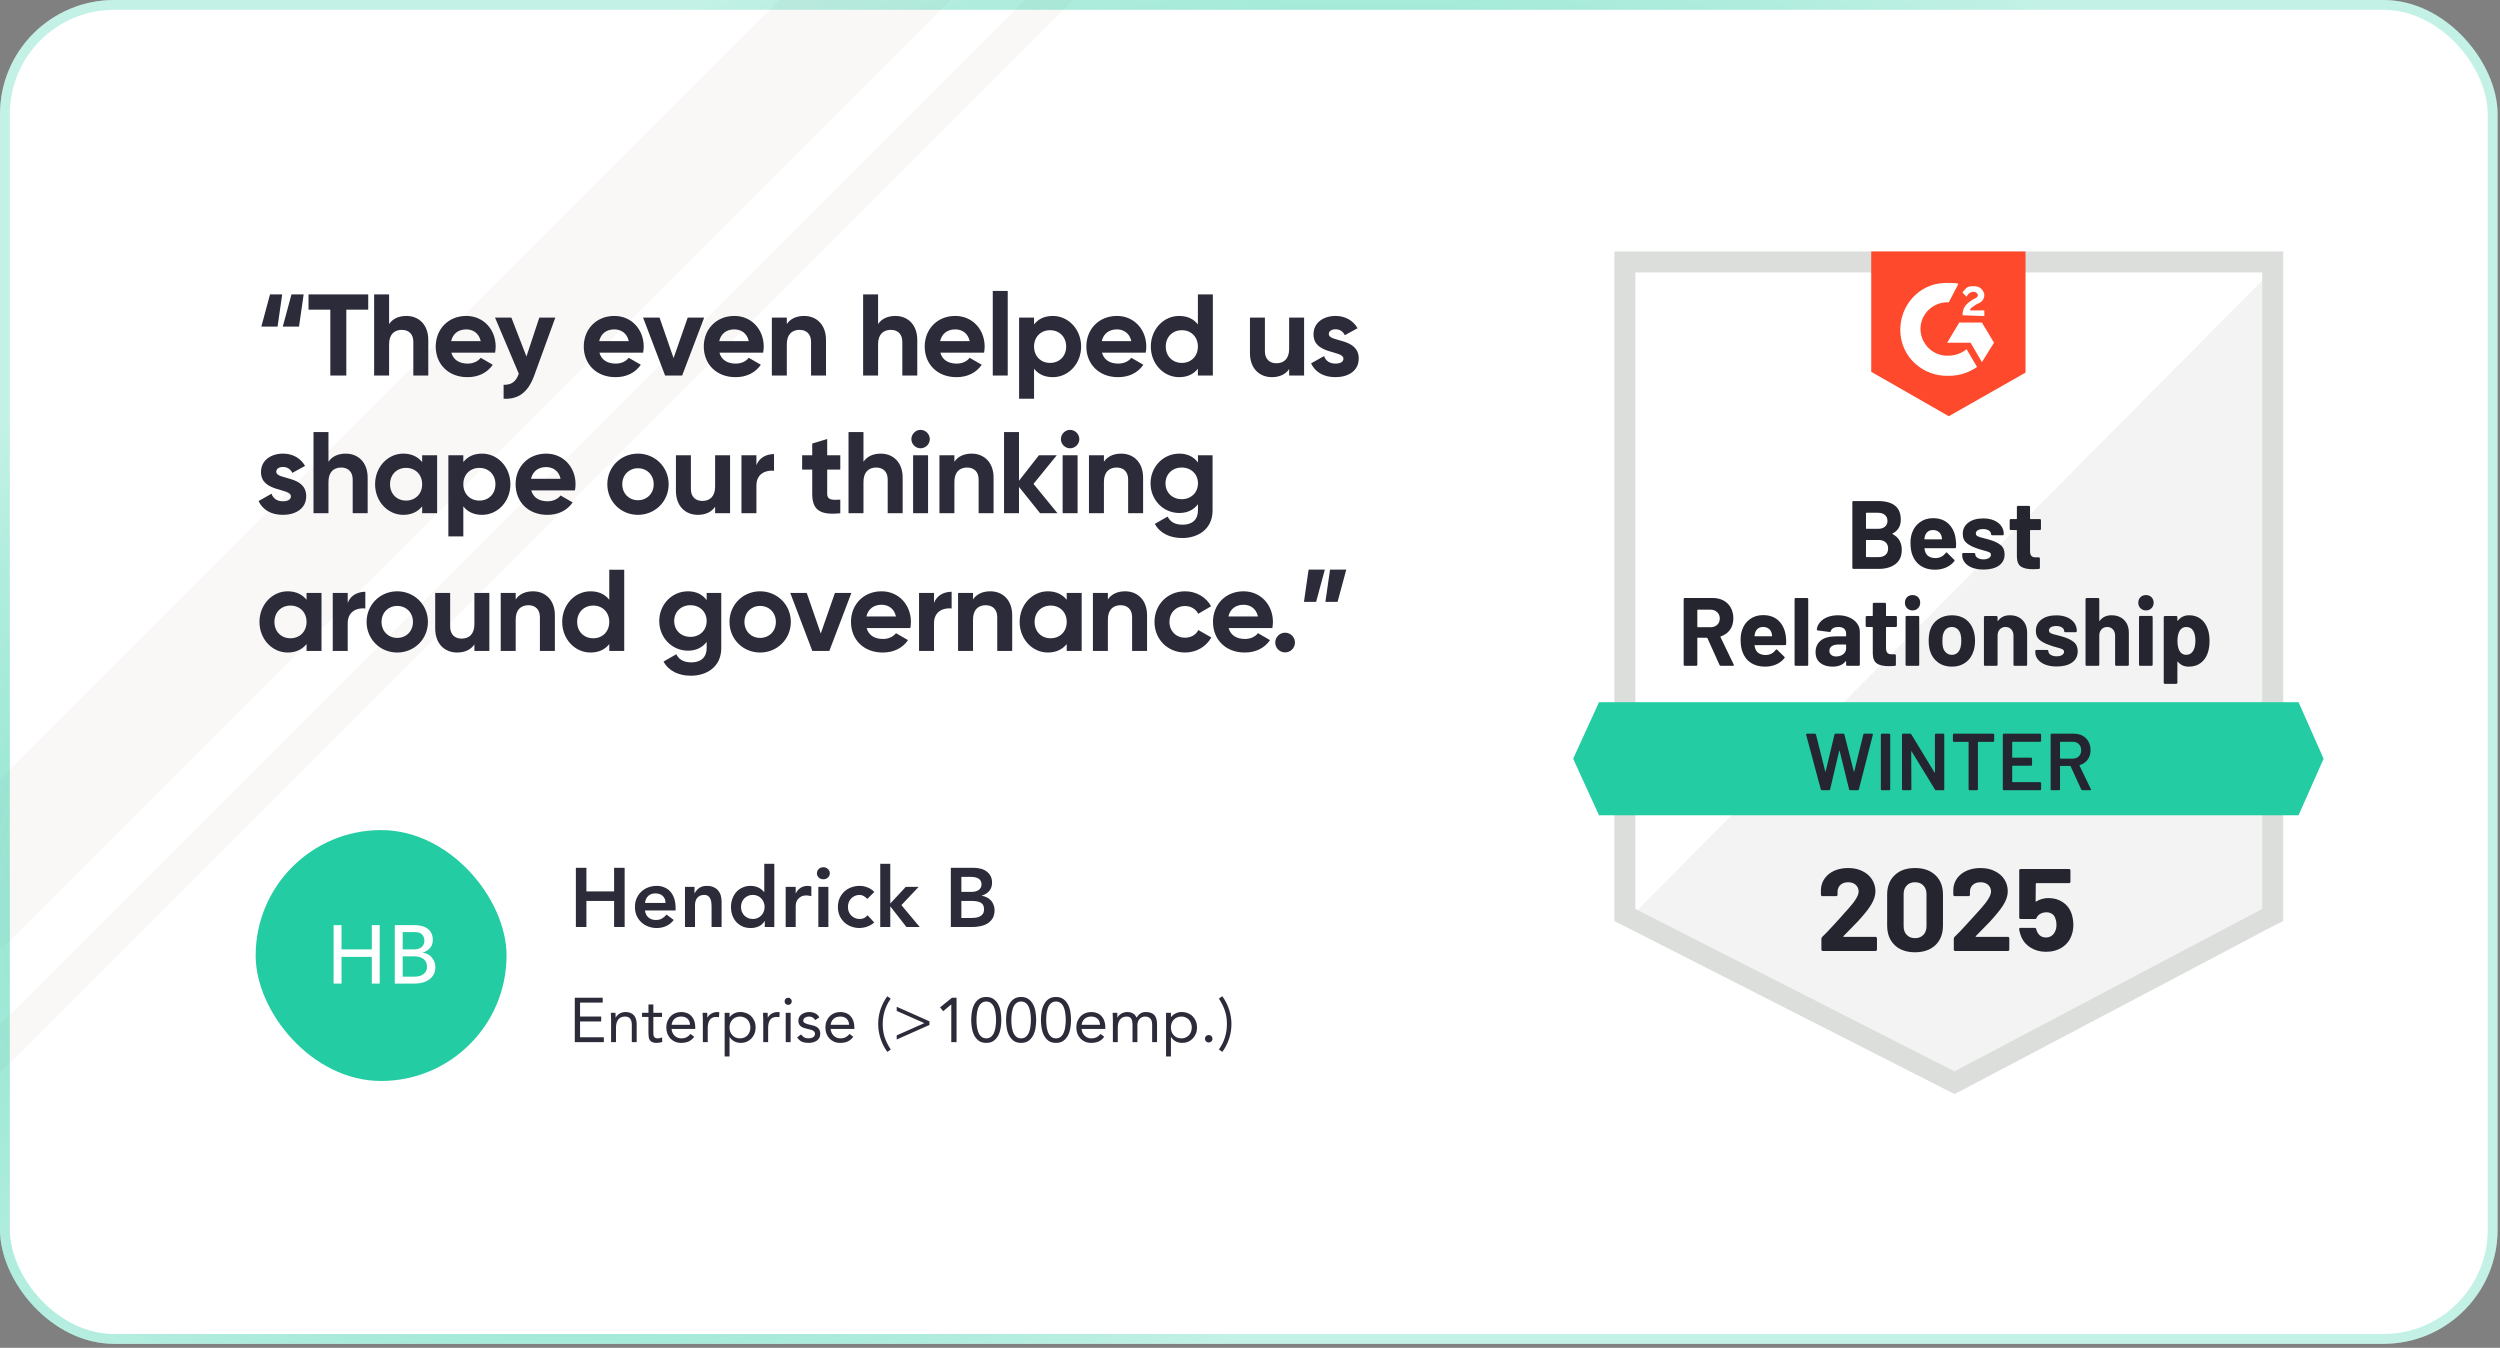 <svg width="345" height="186" viewBox="0 0 345 186" fill="none" xmlns="http://www.w3.org/2000/svg">
<rect x="0" y="0" width="345" height="186" fill="#808080" stroke="none"/>
<g clip-path="url(#clip0_959_18276)">
<rect width="344.664" height="185.449" rx="15.754" fill="white"/>
<rect opacity="0.5" x="-68.752" y="176.309" width="355.52" height="16.701" transform="rotate(-45 -68.752 176.309)" fill="#F7F1F1"/>
<rect opacity="0.5" x="-50.467" y="191.875" width="355.52" height="4.713" transform="rotate(-45 -50.467 191.875)" fill="#F7F1F1"/>
<path d="M36.064 45.072L37.264 40.624H38.944L38.304 45.072H36.064ZM39.024 45.072L40.224 40.624H41.904L41.264 45.072H39.024ZM50.815 40.624V42.736H47.791V51.825H45.583V42.736H42.575V40.624H50.815ZM56.079 43.6C57.775 43.6 59.103 44.785 59.103 46.913V51.825H57.039V47.169C57.039 46.081 56.383 45.52 55.455 45.52C54.447 45.52 53.695 46.112 53.695 47.505V51.825H51.631V40.624H53.695V44.721C54.175 44.001 55.007 43.6 56.079 43.6ZM62.289 48.672C62.578 49.728 63.458 50.176 64.546 50.176C65.346 50.176 65.986 49.84 66.338 49.377L68.001 50.337C67.249 51.425 66.049 52.048 64.513 52.048C61.825 52.048 60.13 50.209 60.13 47.825C60.13 45.441 61.842 43.6 64.353 43.6C66.722 43.6 68.401 45.472 68.401 47.825C68.401 48.129 68.37 48.401 68.322 48.672H62.289ZM62.258 47.072H66.338C66.082 45.92 65.218 45.456 64.353 45.456C63.249 45.456 62.498 46.048 62.258 47.072ZM74.426 43.825H76.634L73.722 51.825C72.89 54.129 71.53 55.136 69.498 55.025V53.105C70.634 53.12 71.21 52.641 71.594 51.569L68.314 43.825H70.57L72.65 49.2L74.426 43.825ZM82.72 48.672C83.008 49.728 83.888 50.176 84.976 50.176C85.776 50.176 86.416 49.84 86.768 49.377L88.432 50.337C87.68 51.425 86.48 52.048 84.944 52.048C82.256 52.048 80.56 50.209 80.56 47.825C80.56 45.441 82.272 43.6 84.784 43.6C87.152 43.6 88.832 45.472 88.832 47.825C88.832 48.129 88.8 48.401 88.752 48.672H82.72ZM82.688 47.072H86.768C86.512 45.92 85.648 45.456 84.784 45.456C83.68 45.456 82.928 46.048 82.688 47.072ZM94.904 43.825H97.177L94.136 51.825H91.784L88.745 43.825H91.016L92.953 49.425L94.904 43.825ZM99.283 48.672C99.571 49.728 100.451 50.176 101.539 50.176C102.339 50.176 102.979 49.84 103.331 49.377L104.995 50.337C104.243 51.425 103.043 52.048 101.507 52.048C98.819 52.048 97.123 50.209 97.123 47.825C97.123 45.441 98.835 43.6 101.347 43.6C103.715 43.6 105.395 45.472 105.395 47.825C105.395 48.129 105.363 48.401 105.315 48.672H99.283ZM99.251 47.072H103.331C103.075 45.92 102.211 45.456 101.347 45.456C100.243 45.456 99.491 46.048 99.251 47.072ZM110.964 43.6C112.66 43.6 113.988 44.785 113.988 46.913V51.825H111.924V47.169C111.924 46.081 111.268 45.52 110.34 45.52C109.332 45.52 108.58 46.112 108.58 47.505V51.825H106.516V43.825H108.58V44.721C109.06 44.001 109.892 43.6 110.964 43.6ZM123.559 43.6C125.255 43.6 126.583 44.785 126.583 46.913V51.825H124.519V47.169C124.519 46.081 123.863 45.52 122.935 45.52C121.927 45.52 121.175 46.112 121.175 47.505V51.825H119.111V40.624H121.175V44.721C121.655 44.001 122.487 43.6 123.559 43.6ZM129.769 48.672C130.057 49.728 130.937 50.176 132.025 50.176C132.825 50.176 133.465 49.84 133.817 49.377L135.481 50.337C134.729 51.425 133.529 52.048 131.993 52.048C129.305 52.048 127.609 50.209 127.609 47.825C127.609 45.441 129.321 43.6 131.833 43.6C134.201 43.6 135.881 45.472 135.881 47.825C135.881 48.129 135.849 48.401 135.801 48.672H129.769ZM129.737 47.072H133.817C133.561 45.92 132.697 45.456 131.833 45.456C130.729 45.456 129.977 46.048 129.737 47.072ZM137.002 51.825V40.145H139.066V51.825H137.002ZM145.291 43.6C147.435 43.6 149.195 45.441 149.195 47.825C149.195 50.209 147.435 52.048 145.291 52.048C144.123 52.048 143.275 51.617 142.699 50.88V55.025H140.635V43.825H142.699V44.769C143.275 44.032 144.123 43.6 145.291 43.6ZM144.907 50.081C146.187 50.081 147.131 49.169 147.131 47.825C147.131 46.48 146.187 45.569 144.907 45.569C143.643 45.569 142.699 46.48 142.699 47.825C142.699 49.169 143.643 50.081 144.907 50.081ZM152.075 48.672C152.363 49.728 153.243 50.176 154.331 50.176C155.131 50.176 155.771 49.84 156.123 49.377L157.787 50.337C157.035 51.425 155.835 52.048 154.299 52.048C151.611 52.048 149.915 50.209 149.915 47.825C149.915 45.441 151.627 43.6 154.139 43.6C156.507 43.6 158.187 45.472 158.187 47.825C158.187 48.129 158.155 48.401 158.107 48.672H152.075ZM152.043 47.072H156.123C155.867 45.92 155.003 45.456 154.139 45.456C153.035 45.456 152.283 46.048 152.043 47.072ZM165.309 40.624H167.373V51.825H165.309V50.88C164.733 51.617 163.885 52.048 162.717 52.048C160.573 52.048 158.813 50.209 158.813 47.825C158.813 45.441 160.573 43.6 162.717 43.6C163.885 43.6 164.733 44.032 165.309 44.769V40.624ZM163.101 50.081C164.365 50.081 165.309 49.169 165.309 47.825C165.309 46.48 164.365 45.569 163.101 45.569C161.821 45.569 160.877 46.48 160.877 47.825C160.877 49.169 161.821 50.081 163.101 50.081ZM177.901 43.825H179.965V51.825H177.901V50.928C177.421 51.648 176.589 52.048 175.517 52.048C173.821 52.048 172.493 50.864 172.493 48.736V43.825H174.557V48.48C174.557 49.569 175.213 50.129 176.141 50.129C177.149 50.129 177.901 49.536 177.901 48.145V43.825ZM183.376 46.096C183.376 47.281 187.504 46.544 187.504 49.489C187.504 51.217 186 52.048 184.288 52.048C182.688 52.048 181.504 51.377 180.928 50.145L182.72 49.136C182.944 49.792 183.488 50.176 184.288 50.176C184.944 50.176 185.392 49.953 185.392 49.489C185.392 48.321 181.264 48.961 181.264 46.145C181.264 44.513 182.656 43.6 184.304 43.6C185.6 43.6 186.72 44.193 187.344 45.297L185.584 46.257C185.344 45.745 184.896 45.441 184.304 45.441C183.792 45.441 183.376 45.664 183.376 46.096ZM38.128 65.097C38.128 66.281 42.256 65.544 42.256 68.489C42.256 70.216 40.752 71.049 39.04 71.049C37.44 71.049 36.256 70.376 35.68 69.144L37.472 68.136C37.696 68.793 38.24 69.177 39.04 69.177C39.696 69.177 40.144 68.953 40.144 68.489C40.144 67.32 36.016 67.96 36.016 65.144C36.016 63.513 37.408 62.6 39.056 62.6C40.352 62.6 41.472 63.193 42.096 64.296L40.336 65.257C40.096 64.745 39.648 64.441 39.056 64.441C38.544 64.441 38.128 64.665 38.128 65.097ZM47.712 62.6C49.408 62.6 50.736 63.785 50.736 65.912V70.825H48.672V66.168C48.672 65.081 48.016 64.52 47.088 64.52C46.08 64.52 45.328 65.112 45.328 66.504V70.825H43.264V59.624H45.328V63.721C45.808 63.001 46.64 62.6 47.712 62.6ZM58.258 62.825H60.322V70.825H58.258V69.88C57.682 70.6 56.818 71.049 55.65 71.049C53.522 71.049 51.762 69.209 51.762 66.825C51.762 64.441 53.522 62.6 55.65 62.6C56.818 62.6 57.682 63.048 58.258 63.769V62.825ZM56.034 69.081C57.314 69.081 58.258 68.168 58.258 66.825C58.258 65.481 57.314 64.569 56.034 64.569C54.77 64.569 53.826 65.481 53.826 66.825C53.826 68.168 54.77 69.081 56.034 69.081ZM66.53 62.6C68.674 62.6 70.434 64.441 70.434 66.825C70.434 69.209 68.674 71.049 66.53 71.049C65.362 71.049 64.514 70.617 63.938 69.88V74.025H61.874V62.825H63.938V63.769C64.514 63.032 65.362 62.6 66.53 62.6ZM66.146 69.081C67.426 69.081 68.37 68.168 68.37 66.825C68.37 65.481 67.426 64.569 66.146 64.569C64.882 64.569 63.938 65.481 63.938 66.825C63.938 68.168 64.882 69.081 66.146 69.081ZM73.313 67.672C73.601 68.728 74.481 69.177 75.569 69.177C76.369 69.177 77.009 68.841 77.361 68.376L79.025 69.337C78.273 70.424 77.073 71.049 75.537 71.049C72.849 71.049 71.153 69.209 71.153 66.825C71.153 64.441 72.865 62.6 75.377 62.6C77.745 62.6 79.425 64.472 79.425 66.825C79.425 67.129 79.393 67.4 79.345 67.672H73.313ZM73.281 66.073H77.361C77.105 64.921 76.241 64.457 75.377 64.457C74.273 64.457 73.521 65.049 73.281 66.073ZM88.034 71.049C85.682 71.049 83.81 69.209 83.81 66.825C83.81 64.441 85.682 62.6 88.034 62.6C90.386 62.6 92.274 64.441 92.274 66.825C92.274 69.209 90.386 71.049 88.034 71.049ZM88.034 69.032C89.266 69.032 90.21 68.121 90.21 66.825C90.21 65.528 89.266 64.617 88.034 64.617C86.818 64.617 85.874 65.528 85.874 66.825C85.874 68.121 86.818 69.032 88.034 69.032ZM98.686 62.825H100.75V70.825H98.686V69.928C98.206 70.648 97.374 71.049 96.302 71.049C94.606 71.049 93.278 69.865 93.278 67.737V62.825H95.342V67.481C95.342 68.569 95.998 69.129 96.926 69.129C97.934 69.129 98.686 68.537 98.686 67.144V62.825ZM104.385 64.201C104.801 63.112 105.809 62.664 106.817 62.664V64.969C105.745 64.841 104.385 65.32 104.385 67.001V70.825H102.321V62.825H104.385V64.201ZM115.96 64.808H114.152V68.136C114.152 69.001 114.776 69.016 115.96 68.953V70.825C113.064 71.144 112.088 70.296 112.088 68.136V64.808H110.696V62.825H112.088V61.209L114.152 60.584V62.825H115.96V64.808ZM121.543 62.6C123.239 62.6 124.567 63.785 124.567 65.912V70.825H122.503V66.168C122.503 65.081 121.847 64.52 120.919 64.52C119.911 64.52 119.159 65.112 119.159 66.504V70.825H117.095V59.624H119.159V63.721C119.639 63.001 120.471 62.6 121.543 62.6ZM127.033 61.864C126.345 61.864 125.769 61.288 125.769 60.6C125.769 59.913 126.345 59.321 127.033 59.321C127.737 59.321 128.313 59.913 128.313 60.6C128.313 61.288 127.737 61.864 127.033 61.864ZM126.009 70.825V62.825H128.073V70.825H126.009ZM134.09 62.6C135.786 62.6 137.114 63.785 137.114 65.912V70.825H135.05V66.168C135.05 65.081 134.394 64.52 133.466 64.52C132.458 64.52 131.706 65.112 131.706 66.504V70.825H129.642V62.825H131.706V63.721C132.186 63.001 133.018 62.6 134.09 62.6ZM145.933 70.825H143.533L140.621 67.192V70.825H138.557V59.624H140.621V66.344L143.373 62.825H145.837L142.621 66.776L145.933 70.825ZM147.667 61.864C146.979 61.864 146.403 61.288 146.403 60.6C146.403 59.913 146.979 59.321 147.667 59.321C148.371 59.321 148.947 59.913 148.947 60.6C148.947 61.288 148.371 61.864 147.667 61.864ZM146.643 70.825V62.825H148.707V70.825H146.643ZM154.724 62.6C156.42 62.6 157.748 63.785 157.748 65.912V70.825H155.684V66.168C155.684 65.081 155.028 64.52 154.1 64.52C153.092 64.52 152.34 65.112 152.34 66.504V70.825H150.276V62.825H152.34V63.721C152.82 63.001 153.652 62.6 154.724 62.6ZM165.319 62.825H167.335V70.441C167.335 73.064 165.271 74.249 163.159 74.249C161.447 74.249 160.071 73.593 159.367 72.296L161.127 71.288C161.463 71.912 161.991 72.409 163.223 72.409C164.519 72.409 165.319 71.704 165.319 70.441V69.576C164.759 70.329 163.895 70.793 162.759 70.793C160.487 70.793 158.775 68.953 158.775 66.697C158.775 64.457 160.487 62.6 162.759 62.6C163.895 62.6 164.759 63.065 165.319 63.816V62.825ZM163.079 68.888C164.375 68.888 165.319 67.977 165.319 66.697C165.319 65.433 164.375 64.52 163.079 64.52C161.783 64.52 160.839 65.433 160.839 66.697C160.839 67.977 161.783 68.888 163.079 68.888ZM42.304 81.825H44.368V89.825H42.304V88.88C41.728 89.6 40.864 90.049 39.696 90.049C37.568 90.049 35.808 88.209 35.808 85.825C35.808 83.441 37.568 81.6 39.696 81.6C40.864 81.6 41.728 82.049 42.304 82.769V81.825ZM40.08 88.081C41.36 88.081 42.304 87.168 42.304 85.825C42.304 84.481 41.36 83.569 40.08 83.569C38.816 83.569 37.872 84.481 37.872 85.825C37.872 87.168 38.816 88.081 40.08 88.081ZM47.984 83.201C48.4 82.112 49.408 81.665 50.416 81.665V83.969C49.344 83.841 47.984 84.32 47.984 86.001V89.825H45.92V81.825H47.984V83.201ZM54.814 90.049C52.462 90.049 50.59 88.209 50.59 85.825C50.59 83.441 52.462 81.6 54.814 81.6C57.166 81.6 59.054 83.441 59.054 85.825C59.054 88.209 57.166 90.049 54.814 90.049ZM54.814 88.032C56.046 88.032 56.99 87.121 56.99 85.825C56.99 84.528 56.046 83.617 54.814 83.617C53.598 83.617 52.654 84.528 52.654 85.825C52.654 87.121 53.598 88.032 54.814 88.032ZM65.466 81.825H67.53V89.825H65.466V88.928C64.986 89.648 64.154 90.049 63.082 90.049C61.386 90.049 60.058 88.865 60.058 86.737V81.825H62.122V86.481C62.122 87.569 62.778 88.129 63.706 88.129C64.714 88.129 65.466 87.537 65.466 86.144V81.825ZM73.549 81.6C75.245 81.6 76.573 82.784 76.573 84.912V89.825H74.508V85.168C74.508 84.081 73.853 83.52 72.924 83.52C71.916 83.52 71.165 84.112 71.165 85.504V89.825H69.1V81.825H71.165V82.721C71.644 82.001 72.477 81.6 73.549 81.6ZM84.079 78.624H86.143V89.825H84.079V88.88C83.503 89.617 82.655 90.049 81.487 90.049C79.343 90.049 77.583 88.209 77.583 85.825C77.583 83.441 79.343 81.6 81.487 81.6C82.655 81.6 83.503 82.032 84.079 82.769V78.624ZM81.871 88.081C83.135 88.081 84.079 87.168 84.079 85.825C84.079 84.481 83.135 83.569 81.871 83.569C80.591 83.569 79.647 84.481 79.647 85.825C79.647 87.168 80.591 88.081 81.871 88.081ZM97.519 81.825H99.534V89.441C99.534 92.064 97.471 93.249 95.359 93.249C93.647 93.249 92.27 92.593 91.567 91.296L93.326 90.288C93.662 90.912 94.191 91.409 95.422 91.409C96.719 91.409 97.519 90.704 97.519 89.441V88.576C96.959 89.329 96.094 89.793 94.959 89.793C92.686 89.793 90.975 87.953 90.975 85.697C90.975 83.457 92.686 81.6 94.959 81.6C96.094 81.6 96.959 82.064 97.519 82.817V81.825ZM95.278 87.888C96.575 87.888 97.519 86.977 97.519 85.697C97.519 84.433 96.575 83.52 95.278 83.52C93.983 83.52 93.038 84.433 93.038 85.697C93.038 86.977 93.983 87.888 95.278 87.888ZM104.894 90.049C102.542 90.049 100.67 88.209 100.67 85.825C100.67 83.441 102.542 81.6 104.894 81.6C107.246 81.6 109.134 83.441 109.134 85.825C109.134 88.209 107.246 90.049 104.894 90.049ZM104.894 88.032C106.126 88.032 107.07 87.121 107.07 85.825C107.07 84.528 106.126 83.617 104.894 83.617C103.678 83.617 102.734 84.528 102.734 85.825C102.734 87.121 103.678 88.032 104.894 88.032ZM115.218 81.825H117.49L114.45 89.825H112.098L109.058 81.825H111.33L113.266 87.424L115.218 81.825ZM119.596 86.672C119.884 87.728 120.764 88.177 121.852 88.177C122.652 88.177 123.292 87.841 123.644 87.376L125.308 88.337C124.556 89.424 123.356 90.049 121.82 90.049C119.132 90.049 117.436 88.209 117.436 85.825C117.436 83.441 119.148 81.6 121.66 81.6C124.028 81.6 125.708 83.472 125.708 85.825C125.708 86.129 125.676 86.4 125.628 86.672H119.596ZM119.564 85.073H123.644C123.388 83.921 122.524 83.457 121.66 83.457C120.556 83.457 119.804 84.049 119.564 85.073ZM128.893 83.201C129.309 82.112 130.317 81.665 131.325 81.665V83.969C130.253 83.841 128.893 84.32 128.893 86.001V89.825H126.829V81.825H128.893V83.201ZM136.66 81.6C138.356 81.6 139.684 82.784 139.684 84.912V89.825H137.62V85.168C137.62 84.081 136.964 83.52 136.036 83.52C135.028 83.52 134.276 84.112 134.276 85.504V89.825H132.212V81.825H134.276V82.721C134.756 82.001 135.588 81.6 136.66 81.6ZM147.207 81.825H149.271V89.825H147.207V88.88C146.631 89.6 145.767 90.049 144.599 90.049C142.471 90.049 140.711 88.209 140.711 85.825C140.711 83.441 142.471 81.6 144.599 81.6C145.767 81.6 146.631 82.049 147.207 82.769V81.825ZM144.983 88.081C146.263 88.081 147.207 87.168 147.207 85.825C147.207 84.481 146.263 83.569 144.983 83.569C143.719 83.569 142.775 84.481 142.775 85.825C142.775 87.168 143.719 88.081 144.983 88.081ZM155.27 81.6C156.966 81.6 158.294 82.784 158.294 84.912V89.825H156.23V85.168C156.23 84.081 155.574 83.52 154.646 83.52C153.638 83.52 152.886 84.112 152.886 85.504V89.825H150.822V81.825H152.886V82.721C153.366 82.001 154.198 81.6 155.27 81.6ZM163.545 90.049C161.113 90.049 159.321 88.209 159.321 85.825C159.321 83.441 161.113 81.6 163.545 81.6C165.113 81.6 166.473 82.433 167.129 83.665L165.353 84.704C165.033 84.049 164.345 83.632 163.529 83.632C162.297 83.632 161.385 84.544 161.385 85.825C161.385 87.088 162.297 88.001 163.529 88.001C164.361 88.001 165.049 87.6 165.369 86.945L167.161 87.969C166.473 89.216 165.113 90.049 163.545 90.049ZM169.551 86.672C169.839 87.728 170.719 88.177 171.807 88.177C172.607 88.177 173.247 87.841 173.599 87.376L175.263 88.337C174.511 89.424 173.311 90.049 171.775 90.049C169.087 90.049 167.391 88.209 167.391 85.825C167.391 83.441 169.103 81.6 171.615 81.6C173.983 81.6 175.663 83.472 175.663 85.825C175.663 86.129 175.631 86.4 175.583 86.672H169.551ZM169.519 85.073H173.599C173.343 83.921 172.479 83.457 171.615 83.457C170.511 83.457 169.759 84.049 169.519 85.073ZM177.344 90.032C176.592 90.032 175.984 89.424 175.984 88.672C175.984 87.921 176.592 87.312 177.344 87.312C178.096 87.312 178.704 87.921 178.704 88.672C178.704 89.424 178.096 90.032 177.344 90.032ZM182.825 78.609L181.625 83.056H179.945L180.585 78.609H182.825ZM185.785 78.609L184.585 83.056H182.905L183.545 78.609H185.785Z" fill="#2B2B39"/>
<rect x="35.28" y="114.552" width="34.623" height="34.623" rx="17.312" fill="#23CCA2"/>
<path d="M46.036 127.671H47.13V131.02H51.31V127.671H52.403V135.735H51.31V132.045H47.13V135.735H46.036V127.671ZM54.478 127.671H57.28C57.629 127.671 57.952 127.713 58.248 127.797C58.552 127.88 58.81 128.005 59.023 128.172C59.243 128.332 59.414 128.541 59.535 128.799C59.664 129.049 59.729 129.345 59.729 129.687C59.729 130.15 59.6 130.53 59.342 130.826C59.083 131.115 58.749 131.327 58.339 131.464V131.487C58.582 131.502 58.81 131.566 59.023 131.68C59.235 131.787 59.417 131.931 59.569 132.113C59.729 132.288 59.854 132.493 59.945 132.728C60.036 132.963 60.082 133.218 60.082 133.491C60.082 133.856 60.006 134.178 59.854 134.459C59.71 134.733 59.509 134.964 59.25 135.154C58.992 135.344 58.692 135.488 58.351 135.587C58.009 135.686 57.641 135.735 57.246 135.735H54.478V127.671ZM55.572 131.02H57.064C57.269 131.02 57.462 131.001 57.645 130.963C57.827 130.917 57.986 130.845 58.123 130.746C58.26 130.648 58.366 130.522 58.442 130.371C58.525 130.219 58.567 130.033 58.567 129.812C58.567 129.494 58.465 129.216 58.26 128.981C58.054 128.746 57.732 128.628 57.291 128.628H55.572V131.02ZM55.572 134.778H57.178C57.345 134.778 57.527 134.763 57.724 134.733C57.929 134.695 58.119 134.626 58.294 134.528C58.468 134.421 58.616 134.281 58.738 134.106C58.859 133.932 58.92 133.7 58.92 133.411C58.92 132.933 58.764 132.576 58.453 132.341C58.142 132.098 57.72 131.976 57.189 131.976H55.572V134.778Z" fill="white"/>
<path d="M79.471 119.758H80.925V123.013H84.746V119.758H86.2V127.929H84.746V124.328H80.925V127.929H79.471V119.758ZM89.007 125.644C89.053 126.06 89.215 126.383 89.492 126.614C89.769 126.844 90.103 126.96 90.496 126.96C90.842 126.96 91.13 126.89 91.361 126.752C91.6 126.606 91.807 126.425 91.984 126.21L92.977 126.96C92.654 127.36 92.292 127.645 91.892 127.814C91.492 127.983 91.073 128.068 90.634 128.068C90.219 128.068 89.826 127.998 89.457 127.86C89.088 127.721 88.768 127.525 88.499 127.271C88.23 127.017 88.014 126.714 87.853 126.36C87.699 125.998 87.622 125.598 87.622 125.159C87.622 124.721 87.699 124.325 87.853 123.971C88.014 123.609 88.23 123.301 88.499 123.047C88.768 122.793 89.088 122.597 89.457 122.459C89.826 122.32 90.219 122.251 90.634 122.251C91.019 122.251 91.369 122.32 91.684 122.459C92.007 122.589 92.281 122.782 92.504 123.036C92.734 123.29 92.912 123.605 93.035 123.982C93.165 124.351 93.231 124.778 93.231 125.263V125.644H89.007ZM91.846 124.605C91.838 124.198 91.711 123.878 91.465 123.647C91.219 123.409 90.876 123.29 90.438 123.29C90.022 123.29 89.692 123.409 89.445 123.647C89.207 123.886 89.061 124.205 89.007 124.605H91.846ZM94.526 122.389H95.842V123.278H95.865C95.996 123.001 96.195 122.763 96.465 122.563C96.734 122.355 97.1 122.251 97.561 122.251C97.931 122.251 98.242 122.313 98.496 122.436C98.758 122.559 98.969 122.72 99.131 122.92C99.292 123.12 99.408 123.351 99.477 123.613C99.546 123.874 99.581 124.148 99.581 124.432V127.929H98.196V125.125C98.196 124.971 98.188 124.802 98.173 124.617C98.157 124.425 98.115 124.248 98.046 124.086C97.984 123.917 97.884 123.778 97.746 123.671C97.607 123.555 97.419 123.497 97.18 123.497C96.95 123.497 96.753 123.536 96.592 123.613C96.438 123.69 96.307 123.794 96.199 123.924C96.099 124.055 96.026 124.205 95.98 124.375C95.934 124.544 95.911 124.721 95.911 124.905V127.929H94.526V122.389ZM105.539 127.098H105.516C105.316 127.437 105.046 127.683 104.708 127.837C104.369 127.991 104.004 128.068 103.611 128.068C103.18 128.068 102.796 127.995 102.457 127.848C102.126 127.695 101.842 127.487 101.603 127.225C101.365 126.964 101.184 126.656 101.061 126.302C100.938 125.948 100.876 125.567 100.876 125.159C100.876 124.752 100.941 124.371 101.072 124.017C101.203 123.663 101.384 123.355 101.615 123.093C101.853 122.832 102.138 122.628 102.469 122.482C102.8 122.328 103.161 122.251 103.554 122.251C103.815 122.251 104.046 122.278 104.246 122.332C104.446 122.386 104.623 122.455 104.777 122.539C104.931 122.624 105.062 122.716 105.169 122.816C105.277 122.909 105.366 123.001 105.435 123.093H105.469V119.204H106.854V127.929H105.539V127.098ZM102.261 125.159C102.261 125.375 102.296 125.583 102.365 125.783C102.442 125.983 102.55 126.16 102.688 126.313C102.834 126.467 103.007 126.59 103.207 126.683C103.407 126.775 103.634 126.821 103.888 126.821C104.142 126.821 104.369 126.775 104.569 126.683C104.769 126.59 104.939 126.467 105.077 126.313C105.223 126.16 105.331 125.983 105.4 125.783C105.477 125.583 105.516 125.375 105.516 125.159C105.516 124.944 105.477 124.736 105.4 124.536C105.331 124.336 105.223 124.159 105.077 124.005C104.939 123.851 104.769 123.728 104.569 123.636C104.369 123.544 104.142 123.497 103.888 123.497C103.634 123.497 103.407 123.544 103.207 123.636C103.007 123.728 102.834 123.851 102.688 124.005C102.55 124.159 102.442 124.336 102.365 124.536C102.296 124.736 102.261 124.944 102.261 125.159ZM108.423 122.389H109.808V123.267H109.831C109.985 122.943 110.204 122.693 110.489 122.516C110.773 122.339 111.1 122.251 111.469 122.251C111.554 122.251 111.635 122.259 111.712 122.274C111.796 122.289 111.881 122.309 111.966 122.332V123.671C111.85 123.64 111.735 123.617 111.62 123.601C111.512 123.578 111.404 123.567 111.296 123.567C110.973 123.567 110.712 123.628 110.512 123.751C110.319 123.867 110.169 124.001 110.061 124.155C109.961 124.309 109.892 124.463 109.854 124.617C109.823 124.771 109.808 124.886 109.808 124.963V127.929H108.423V122.389ZM112.931 122.389H114.316V127.929H112.931V122.389ZM112.735 120.508C112.735 120.285 112.816 120.093 112.978 119.931C113.147 119.762 113.358 119.677 113.612 119.677C113.866 119.677 114.078 119.758 114.247 119.92C114.424 120.074 114.513 120.27 114.513 120.508C114.513 120.747 114.424 120.947 114.247 121.108C114.078 121.262 113.866 121.339 113.612 121.339C113.358 121.339 113.147 121.258 112.978 121.097C112.816 120.928 112.735 120.731 112.735 120.508ZM119.692 124.051C119.53 123.882 119.361 123.747 119.184 123.647C119.007 123.547 118.826 123.497 118.642 123.497C118.388 123.497 118.161 123.544 117.961 123.636C117.761 123.728 117.588 123.851 117.441 124.005C117.303 124.159 117.195 124.336 117.118 124.536C117.049 124.736 117.014 124.944 117.014 125.159C117.014 125.375 117.049 125.583 117.118 125.783C117.195 125.983 117.303 126.16 117.441 126.313C117.588 126.467 117.761 126.59 117.961 126.683C118.161 126.775 118.388 126.821 118.642 126.821C118.857 126.821 119.057 126.779 119.242 126.694C119.426 126.602 119.584 126.471 119.715 126.302L120.638 127.294C120.5 127.433 120.338 127.552 120.153 127.652C119.977 127.752 119.796 127.833 119.611 127.895C119.426 127.956 119.249 127.998 119.08 128.022C118.911 128.052 118.765 128.068 118.642 128.068C118.226 128.068 117.834 127.998 117.464 127.86C117.095 127.721 116.776 127.525 116.506 127.271C116.237 127.017 116.022 126.714 115.86 126.36C115.706 125.998 115.629 125.598 115.629 125.159C115.629 124.721 115.706 124.325 115.86 123.971C116.022 123.609 116.237 123.301 116.506 123.047C116.776 122.793 117.095 122.597 117.464 122.459C117.834 122.32 118.226 122.251 118.642 122.251C118.996 122.251 119.349 122.32 119.703 122.459C120.065 122.589 120.38 122.801 120.65 123.093L119.692 124.051ZM121.474 119.204H122.859V124.686L124.994 122.389H126.771L124.394 124.905L126.921 127.929H125.086L122.882 125.102H122.859V127.929H121.474V119.204ZM131.215 119.758H134.4C134.708 119.758 135.012 119.797 135.312 119.873C135.612 119.943 135.877 120.062 136.108 120.231C136.347 120.393 136.539 120.604 136.685 120.866C136.832 121.128 136.905 121.443 136.905 121.812C136.905 122.274 136.774 122.655 136.512 122.955C136.251 123.255 135.908 123.47 135.485 123.601V123.624C135.739 123.655 135.974 123.728 136.189 123.844C136.412 123.951 136.601 124.094 136.755 124.271C136.908 124.44 137.028 124.64 137.112 124.871C137.205 125.094 137.251 125.336 137.251 125.598C137.251 126.044 137.162 126.417 136.985 126.717C136.808 127.01 136.574 127.248 136.281 127.433C135.997 127.61 135.666 127.737 135.289 127.814C134.92 127.891 134.543 127.929 134.158 127.929H131.215V119.758ZM132.669 123.082H133.996C134.481 123.082 134.843 122.99 135.081 122.805C135.327 122.613 135.45 122.363 135.45 122.055C135.45 121.701 135.324 121.439 135.07 121.27C134.823 121.093 134.423 121.005 133.869 121.005H132.669V123.082ZM132.669 126.683H134.008C134.192 126.683 134.389 126.671 134.596 126.648C134.812 126.625 135.008 126.571 135.185 126.487C135.362 126.402 135.508 126.283 135.624 126.129C135.739 125.967 135.797 125.752 135.797 125.482C135.797 125.052 135.654 124.752 135.37 124.582C135.093 124.413 134.658 124.328 134.066 124.328H132.669V126.683Z" fill="#2B2B39"/>
<path d="M79.321 137.686H83.173V138.361H80.048V140.283H82.965V140.958H80.048V143.139H83.329V143.814H79.321V137.686ZM84.331 140.724C84.331 140.54 84.325 140.367 84.314 140.205C84.302 140.043 84.296 139.896 84.296 139.764H84.937C84.937 139.873 84.94 139.983 84.946 140.092C84.951 140.202 84.954 140.315 84.954 140.43H84.972C85.018 140.332 85.081 140.237 85.162 140.144C85.249 140.052 85.35 139.971 85.465 139.902C85.58 139.827 85.71 139.769 85.855 139.729C85.999 139.683 86.155 139.66 86.322 139.66C86.587 139.66 86.815 139.7 87.006 139.781C87.202 139.862 87.364 139.974 87.49 140.118C87.617 140.263 87.71 140.439 87.767 140.646C87.831 140.848 87.863 141.071 87.863 141.313V143.814H87.188V141.382C87.188 141.042 87.112 140.773 86.962 140.577C86.812 140.381 86.579 140.283 86.261 140.283C86.042 140.283 85.852 140.32 85.69 140.395C85.534 140.47 85.404 140.577 85.3 140.716C85.202 140.854 85.127 141.019 85.076 141.209C85.029 141.399 85.006 141.61 85.006 141.841V143.814H84.331V140.724ZM91.357 140.335H90.162V142.36C90.162 142.493 90.165 142.617 90.171 142.732C90.177 142.842 90.2 142.94 90.24 143.027C90.281 143.108 90.341 143.174 90.422 143.226C90.503 143.272 90.618 143.295 90.768 143.295C90.866 143.295 90.967 143.284 91.071 143.26C91.175 143.237 91.273 143.203 91.365 143.157L91.391 143.771C91.276 143.823 91.146 143.861 91.002 143.884C90.863 143.907 90.731 143.918 90.604 143.918C90.361 143.918 90.168 143.887 90.024 143.823C89.879 143.76 89.767 143.67 89.686 143.555C89.605 143.439 89.55 143.298 89.522 143.131C89.499 142.958 89.487 142.767 89.487 142.559V140.335H88.604V139.764H89.487V138.612H90.162V139.764H91.357V140.335ZM95.802 143.079C95.56 143.39 95.294 143.61 95.006 143.737C94.717 143.858 94.382 143.918 94.002 143.918C93.684 143.918 93.399 143.864 93.145 143.754C92.891 143.638 92.674 143.486 92.496 143.295C92.322 143.105 92.187 142.88 92.089 142.62C91.996 142.36 91.95 142.083 91.95 141.789C91.95 141.477 92.002 141.192 92.106 140.932C92.21 140.667 92.354 140.442 92.539 140.257C92.723 140.066 92.943 139.919 93.197 139.815C93.451 139.712 93.728 139.66 94.028 139.66C94.31 139.66 94.57 139.709 94.807 139.807C95.043 139.899 95.245 140.038 95.412 140.222C95.586 140.401 95.718 140.623 95.811 140.889C95.903 141.148 95.949 141.446 95.949 141.78V141.997H92.677C92.689 142.17 92.729 142.337 92.799 142.499C92.874 142.655 92.969 142.793 93.084 142.914C93.2 143.03 93.335 143.122 93.491 143.191C93.647 143.26 93.817 143.295 94.002 143.295C94.296 143.295 94.544 143.243 94.746 143.139C94.948 143.035 95.13 142.883 95.291 142.681L95.802 143.079ZM95.222 141.425C95.211 141.079 95.098 140.802 94.885 140.594C94.671 140.387 94.377 140.283 94.002 140.283C93.626 140.283 93.324 140.387 93.093 140.594C92.862 140.802 92.723 141.079 92.677 141.425H95.222ZM96.994 140.724C96.994 140.54 96.988 140.367 96.976 140.205C96.965 140.043 96.959 139.896 96.959 139.764H97.6C97.6 139.873 97.602 139.983 97.608 140.092C97.614 140.202 97.617 140.315 97.617 140.43H97.634C97.68 140.332 97.744 140.237 97.825 140.144C97.911 140.052 98.012 139.971 98.128 139.902C98.243 139.827 98.373 139.769 98.517 139.729C98.661 139.683 98.817 139.66 98.984 139.66C99.031 139.66 99.077 139.663 99.123 139.668C99.169 139.674 99.215 139.686 99.261 139.703L99.218 140.387C99.103 140.352 98.982 140.335 98.855 140.335C98.439 140.335 98.136 140.47 97.946 140.742C97.761 141.007 97.669 141.374 97.669 141.841V143.814H96.994V140.724ZM100.002 139.764H100.677V140.352H100.695C100.879 140.133 101.093 139.963 101.335 139.841C101.583 139.72 101.854 139.66 102.149 139.66C102.466 139.66 102.755 139.714 103.014 139.824C103.28 139.928 103.505 140.075 103.689 140.266C103.874 140.456 104.018 140.681 104.122 140.941C104.226 141.2 104.278 141.483 104.278 141.789C104.278 142.095 104.226 142.378 104.122 142.637C104.018 142.897 103.874 143.122 103.689 143.312C103.511 143.503 103.297 143.653 103.049 143.763C102.801 143.866 102.535 143.918 102.253 143.918C101.889 143.918 101.569 143.84 101.292 143.685C101.021 143.523 100.822 143.327 100.695 143.096H100.677V145.788H100.002V139.764ZM100.677 141.789C100.677 142.002 100.709 142.202 100.772 142.386C100.842 142.565 100.94 142.724 101.067 142.862C101.194 142.995 101.344 143.102 101.517 143.183C101.696 143.258 101.895 143.295 102.114 143.295C102.333 143.295 102.53 143.258 102.703 143.183C102.882 143.102 103.035 142.995 103.161 142.862C103.288 142.724 103.384 142.565 103.447 142.386C103.516 142.202 103.551 142.002 103.551 141.789C103.551 141.575 103.516 141.379 103.447 141.2C103.384 141.016 103.288 140.857 103.161 140.724C103.035 140.586 102.882 140.479 102.703 140.404C102.53 140.323 102.333 140.283 102.114 140.283C101.895 140.283 101.696 140.323 101.517 140.404C101.344 140.479 101.194 140.586 101.067 140.724C100.94 140.857 100.842 141.016 100.772 141.2C100.709 141.379 100.677 141.575 100.677 141.789ZM105.328 140.724C105.328 140.54 105.323 140.367 105.311 140.205C105.299 140.043 105.294 139.896 105.294 139.764H105.934C105.934 139.873 105.937 139.983 105.943 140.092C105.949 140.202 105.952 140.315 105.952 140.43H105.969C106.015 140.332 106.078 140.237 106.159 140.144C106.246 140.052 106.347 139.971 106.462 139.902C106.578 139.827 106.707 139.769 106.852 139.729C106.996 139.683 107.152 139.66 107.319 139.66C107.365 139.66 107.411 139.663 107.458 139.668C107.504 139.674 107.55 139.686 107.596 139.703L107.553 140.387C107.437 140.352 107.316 140.335 107.189 140.335C106.774 140.335 106.471 140.47 106.28 140.742C106.096 141.007 106.003 141.374 106.003 141.841V143.814H105.328V140.724ZM108.432 139.764H109.107V143.814H108.432V139.764ZM108.276 138.179C108.276 138.047 108.322 137.931 108.415 137.833C108.513 137.735 108.631 137.686 108.77 137.686C108.908 137.686 109.023 137.735 109.116 137.833C109.214 137.931 109.263 138.047 109.263 138.179C109.263 138.324 109.217 138.442 109.124 138.534C109.032 138.627 108.914 138.673 108.77 138.673C108.625 138.673 108.507 138.627 108.415 138.534C108.322 138.442 108.276 138.324 108.276 138.179ZM110.537 142.75C110.67 142.917 110.814 143.05 110.97 143.148C111.132 143.246 111.334 143.295 111.576 143.295C111.68 143.295 111.784 143.284 111.888 143.26C111.997 143.237 112.095 143.2 112.182 143.148C112.269 143.096 112.338 143.033 112.39 142.958C112.442 142.877 112.468 142.782 112.468 142.672C112.468 142.562 112.442 142.473 112.39 142.404C112.344 142.334 112.28 142.277 112.199 142.23C112.118 142.178 112.026 142.138 111.922 142.109C111.818 142.08 111.712 142.054 111.602 142.031C111.412 141.991 111.23 141.945 111.057 141.893C110.884 141.841 110.731 141.775 110.598 141.694C110.471 141.607 110.367 141.498 110.286 141.365C110.211 141.232 110.174 141.062 110.174 140.854C110.174 140.658 110.217 140.485 110.304 140.335C110.39 140.185 110.506 140.061 110.65 139.963C110.794 139.864 110.956 139.789 111.135 139.738C111.313 139.686 111.498 139.66 111.689 139.66C111.977 139.66 112.243 139.717 112.485 139.833C112.733 139.948 112.926 140.136 113.065 140.395L112.502 140.768C112.416 140.623 112.3 140.508 112.156 140.421C112.018 140.329 111.847 140.283 111.645 140.283C111.553 140.283 111.458 140.294 111.36 140.317C111.267 140.341 111.184 140.375 111.109 140.421C111.034 140.468 110.97 140.528 110.918 140.603C110.872 140.672 110.849 140.753 110.849 140.845C110.849 140.932 110.875 141.007 110.927 141.071C110.985 141.128 111.06 141.18 111.152 141.226C111.25 141.273 111.36 141.313 111.481 141.348C111.608 141.382 111.738 141.411 111.87 141.434C112.049 141.469 112.219 141.515 112.381 141.573C112.543 141.625 112.684 141.697 112.805 141.789C112.926 141.881 113.022 141.997 113.091 142.135C113.16 142.274 113.195 142.444 113.195 142.646C113.195 142.877 113.149 143.073 113.056 143.235C112.964 143.396 112.84 143.529 112.684 143.633C112.534 143.731 112.361 143.803 112.165 143.849C111.974 143.895 111.778 143.918 111.576 143.918C111.23 143.918 110.93 143.866 110.676 143.763C110.428 143.653 110.203 143.454 110.001 143.165L110.537 142.75ZM117.754 143.079C117.512 143.39 117.247 143.61 116.958 143.737C116.67 143.858 116.335 143.918 115.954 143.918C115.637 143.918 115.351 143.864 115.097 143.754C114.843 143.638 114.627 143.486 114.448 143.295C114.275 143.105 114.139 142.88 114.041 142.62C113.949 142.36 113.903 142.083 113.903 141.789C113.903 141.477 113.955 141.192 114.058 140.932C114.162 140.667 114.307 140.442 114.491 140.257C114.676 140.066 114.895 139.919 115.149 139.815C115.403 139.712 115.68 139.66 115.98 139.66C116.263 139.66 116.522 139.709 116.759 139.807C116.996 139.899 117.198 140.038 117.365 140.222C117.538 140.401 117.671 140.623 117.763 140.889C117.855 141.148 117.902 141.446 117.902 141.78V141.997H114.63C114.641 142.17 114.682 142.337 114.751 142.499C114.826 142.655 114.921 142.793 115.037 142.914C115.152 143.03 115.288 143.122 115.443 143.191C115.599 143.26 115.769 143.295 115.954 143.295C116.248 143.295 116.496 143.243 116.698 143.139C116.9 143.035 117.082 142.883 117.244 142.681L117.754 143.079ZM117.175 141.425C117.163 141.079 117.05 140.802 116.837 140.594C116.623 140.387 116.329 140.283 115.954 140.283C115.579 140.283 115.276 140.387 115.045 140.594C114.814 140.802 114.676 141.079 114.63 141.425H117.175ZM122.454 145.165C122.039 144.593 121.724 143.976 121.511 143.312C121.297 142.649 121.191 141.985 121.191 141.322C121.191 140.606 121.3 139.922 121.52 139.27C121.745 138.618 122.056 138.021 122.454 137.478L122.922 137.825C122.553 138.332 122.276 138.883 122.091 139.478C121.906 140.072 121.814 140.687 121.814 141.322C121.814 141.668 121.837 141.991 121.883 142.291C121.929 142.591 121.999 142.883 122.091 143.165C122.183 143.442 122.299 143.716 122.437 143.988C122.576 144.259 122.737 144.542 122.922 144.836L122.454 145.165ZM123.747 142.88L127.564 141.192L123.747 139.504V138.933L128.265 140.941V141.443L123.747 143.451V142.88ZM132.005 143.814H131.278V138.621H131.26L130.161 139.547L129.728 139.019L131.373 137.686H132.005V143.814ZM134.027 140.75C134.027 140.404 134.056 140.043 134.114 139.668C134.172 139.293 134.278 138.953 134.434 138.647C134.59 138.335 134.801 138.081 135.066 137.885C135.337 137.683 135.683 137.582 136.105 137.582C136.526 137.582 136.869 137.683 137.135 137.885C137.406 138.081 137.62 138.335 137.775 138.647C137.931 138.953 138.038 139.293 138.096 139.668C138.153 140.043 138.182 140.404 138.182 140.75C138.182 141.097 138.153 141.457 138.096 141.832C138.038 142.207 137.931 142.551 137.775 142.862C137.62 143.168 137.406 143.422 137.135 143.624C136.869 143.82 136.526 143.918 136.105 143.918C135.683 143.918 135.337 143.82 135.066 143.624C134.801 143.422 134.59 143.168 134.434 142.862C134.278 142.551 134.172 142.207 134.114 141.832C134.056 141.457 134.027 141.097 134.027 140.75ZM134.754 140.75C134.754 140.9 134.76 141.068 134.772 141.252C134.783 141.437 134.803 141.625 134.832 141.815C134.867 142 134.913 142.181 134.971 142.36C135.034 142.539 135.115 142.698 135.213 142.836C135.317 142.975 135.441 143.087 135.585 143.174C135.73 143.255 135.903 143.295 136.105 143.295C136.307 143.295 136.48 143.255 136.624 143.174C136.768 143.087 136.89 142.975 136.988 142.836C137.091 142.698 137.172 142.539 137.23 142.36C137.293 142.181 137.34 142 137.368 141.815C137.403 141.625 137.426 141.437 137.438 141.252C137.449 141.068 137.455 140.9 137.455 140.75C137.455 140.6 137.449 140.433 137.438 140.248C137.426 140.064 137.403 139.879 137.368 139.694C137.34 139.504 137.293 139.319 137.23 139.14C137.172 138.961 137.091 138.803 136.988 138.664C136.89 138.526 136.768 138.416 136.624 138.335C136.48 138.249 136.307 138.205 136.105 138.205C135.903 138.205 135.73 138.249 135.585 138.335C135.441 138.416 135.317 138.526 135.213 138.664C135.115 138.803 135.034 138.961 134.971 139.14C134.913 139.319 134.867 139.504 134.832 139.694C134.803 139.879 134.783 140.064 134.772 140.248C134.76 140.433 134.754 140.6 134.754 140.75ZM138.837 140.75C138.837 140.404 138.866 140.043 138.924 139.668C138.981 139.293 139.088 138.953 139.244 138.647C139.4 138.335 139.61 138.081 139.876 137.885C140.147 137.683 140.493 137.582 140.914 137.582C141.336 137.582 141.679 137.683 141.945 137.885C142.216 138.081 142.429 138.335 142.585 138.647C142.741 138.953 142.848 139.293 142.905 139.668C142.963 140.043 142.992 140.404 142.992 140.75C142.992 141.097 142.963 141.457 142.905 141.832C142.848 142.207 142.741 142.551 142.585 142.862C142.429 143.168 142.216 143.422 141.945 143.624C141.679 143.82 141.336 143.918 140.914 143.918C140.493 143.918 140.147 143.82 139.876 143.624C139.61 143.422 139.4 143.168 139.244 142.862C139.088 142.551 138.981 142.207 138.924 141.832C138.866 141.457 138.837 141.097 138.837 140.75ZM139.564 140.75C139.564 140.9 139.57 141.068 139.581 141.252C139.593 141.437 139.613 141.625 139.642 141.815C139.677 142 139.723 142.181 139.781 142.36C139.844 142.539 139.925 142.698 140.023 142.836C140.127 142.975 140.251 143.087 140.395 143.174C140.539 143.255 140.713 143.295 140.914 143.295C141.116 143.295 141.29 143.255 141.434 143.174C141.578 143.087 141.699 142.975 141.797 142.836C141.901 142.698 141.982 142.539 142.04 142.36C142.103 142.181 142.149 142 142.178 141.815C142.213 141.625 142.236 141.437 142.247 141.252C142.259 141.068 142.265 140.9 142.265 140.75C142.265 140.6 142.259 140.433 142.247 140.248C142.236 140.064 142.213 139.879 142.178 139.694C142.149 139.504 142.103 139.319 142.04 139.14C141.982 138.961 141.901 138.803 141.797 138.664C141.699 138.526 141.578 138.416 141.434 138.335C141.29 138.249 141.116 138.205 140.914 138.205C140.713 138.205 140.539 138.249 140.395 138.335C140.251 138.416 140.127 138.526 140.023 138.664C139.925 138.803 139.844 138.961 139.781 139.14C139.723 139.319 139.677 139.504 139.642 139.694C139.613 139.879 139.593 140.064 139.581 140.248C139.57 140.433 139.564 140.6 139.564 140.75ZM143.647 140.75C143.647 140.404 143.676 140.043 143.733 139.668C143.791 139.293 143.898 138.953 144.054 138.647C144.209 138.335 144.42 138.081 144.686 137.885C144.957 137.683 145.303 137.582 145.724 137.582C146.145 137.582 146.489 137.683 146.754 137.885C147.025 138.081 147.239 138.335 147.395 138.647C147.551 138.953 147.657 139.293 147.715 139.668C147.773 140.043 147.802 140.404 147.802 140.75C147.802 141.097 147.773 141.457 147.715 141.832C147.657 142.207 147.551 142.551 147.395 142.862C147.239 143.168 147.025 143.422 146.754 143.624C146.489 143.82 146.145 143.918 145.724 143.918C145.303 143.918 144.957 143.82 144.686 143.624C144.42 143.422 144.209 143.168 144.054 142.862C143.898 142.551 143.791 142.207 143.733 141.832C143.676 141.457 143.647 141.097 143.647 140.75ZM144.374 140.75C144.374 140.9 144.38 141.068 144.391 141.252C144.403 141.437 144.423 141.625 144.452 141.815C144.486 142 144.533 142.181 144.59 142.36C144.654 142.539 144.735 142.698 144.833 142.836C144.937 142.975 145.061 143.087 145.205 143.174C145.349 143.255 145.522 143.295 145.724 143.295C145.926 143.295 146.099 143.255 146.244 143.174C146.388 143.087 146.509 142.975 146.607 142.836C146.711 142.698 146.792 142.539 146.849 142.36C146.913 142.181 146.959 142 146.988 141.815C147.023 141.625 147.046 141.437 147.057 141.252C147.069 141.068 147.075 140.9 147.075 140.75C147.075 140.6 147.069 140.433 147.057 140.248C147.046 140.064 147.023 139.879 146.988 139.694C146.959 139.504 146.913 139.319 146.849 139.14C146.792 138.961 146.711 138.803 146.607 138.664C146.509 138.526 146.388 138.416 146.244 138.335C146.099 138.249 145.926 138.205 145.724 138.205C145.522 138.205 145.349 138.249 145.205 138.335C145.061 138.416 144.937 138.526 144.833 138.664C144.735 138.803 144.654 138.961 144.59 139.14C144.533 139.319 144.486 139.504 144.452 139.694C144.423 139.879 144.403 140.064 144.391 140.248C144.38 140.433 144.374 140.6 144.374 140.75ZM152.386 143.079C152.144 143.39 151.879 143.61 151.59 143.737C151.301 143.858 150.967 143.918 150.586 143.918C150.269 143.918 149.983 143.864 149.729 143.754C149.475 143.638 149.259 143.486 149.08 143.295C148.907 143.105 148.771 142.88 148.673 142.62C148.581 142.36 148.534 142.083 148.534 141.789C148.534 141.477 148.586 141.192 148.69 140.932C148.794 140.667 148.938 140.442 149.123 140.257C149.308 140.066 149.527 139.919 149.781 139.815C150.035 139.712 150.312 139.66 150.612 139.66C150.895 139.66 151.154 139.709 151.391 139.807C151.627 139.899 151.829 140.038 151.997 140.222C152.17 140.401 152.303 140.623 152.395 140.889C152.487 141.148 152.533 141.446 152.533 141.78V141.997H149.262C149.273 142.17 149.313 142.337 149.383 142.499C149.458 142.655 149.553 142.793 149.668 142.914C149.784 143.03 149.919 143.122 150.075 143.191C150.231 143.26 150.401 143.295 150.586 143.295C150.88 143.295 151.128 143.243 151.33 143.139C151.532 143.035 151.714 142.883 151.876 142.681L152.386 143.079ZM151.806 141.425C151.795 141.079 151.682 140.802 151.469 140.594C151.255 140.387 150.961 140.283 150.586 140.283C150.211 140.283 149.908 140.387 149.677 140.594C149.446 140.802 149.308 141.079 149.262 141.425H151.806ZM153.578 140.724C153.578 140.54 153.572 140.367 153.561 140.205C153.549 140.043 153.543 139.896 153.543 139.764H154.184C154.184 139.873 154.187 139.983 154.192 140.092C154.198 140.202 154.201 140.315 154.201 140.43H154.218C154.265 140.332 154.328 140.237 154.409 140.144C154.495 140.052 154.596 139.971 154.712 139.902C154.827 139.827 154.957 139.769 155.101 139.729C155.246 139.683 155.401 139.66 155.569 139.66C155.788 139.66 155.97 139.688 156.114 139.746C156.264 139.798 156.388 139.864 156.486 139.945C156.584 140.02 156.659 140.104 156.711 140.196C156.769 140.283 156.815 140.361 156.85 140.43C157 140.188 157.173 140 157.369 139.867C157.565 139.729 157.819 139.66 158.131 139.66C158.419 139.66 158.662 139.7 158.858 139.781C159.054 139.856 159.213 139.968 159.334 140.118C159.455 140.263 159.542 140.442 159.594 140.655C159.646 140.863 159.672 141.097 159.672 141.356V143.814H158.996V141.391C158.996 141.252 158.982 141.117 158.953 140.984C158.924 140.851 158.872 140.733 158.797 140.629C158.722 140.525 158.621 140.442 158.494 140.378C158.368 140.315 158.206 140.283 158.01 140.283C157.865 140.283 157.73 140.312 157.603 140.369C157.476 140.427 157.363 140.508 157.265 140.612C157.173 140.716 157.098 140.843 157.04 140.993C156.988 141.137 156.962 141.298 156.962 141.477V143.814H156.287V141.521C156.287 141.071 156.227 140.753 156.105 140.569C155.984 140.378 155.785 140.283 155.508 140.283C155.289 140.283 155.098 140.32 154.937 140.395C154.781 140.47 154.651 140.577 154.547 140.716C154.449 140.854 154.374 141.019 154.322 141.209C154.276 141.399 154.253 141.61 154.253 141.841V143.814H153.578V140.724ZM160.914 139.764H161.589V140.352H161.607C161.791 140.133 162.005 139.963 162.247 139.841C162.495 139.72 162.767 139.66 163.061 139.66C163.378 139.66 163.667 139.714 163.927 139.824C164.192 139.928 164.417 140.075 164.602 140.266C164.786 140.456 164.931 140.681 165.035 140.941C165.138 141.2 165.19 141.483 165.19 141.789C165.19 142.095 165.138 142.378 165.035 142.637C164.931 142.897 164.786 143.122 164.602 143.312C164.423 143.503 164.209 143.653 163.961 143.763C163.713 143.866 163.448 143.918 163.165 143.918C162.801 143.918 162.481 143.84 162.204 143.685C161.933 143.523 161.734 143.327 161.607 143.096H161.589V145.788H160.914V139.764ZM161.589 141.789C161.589 142.002 161.621 142.202 161.685 142.386C161.754 142.565 161.852 142.724 161.979 142.862C162.106 142.995 162.256 143.102 162.429 143.183C162.608 143.258 162.807 143.295 163.026 143.295C163.246 143.295 163.442 143.258 163.615 143.183C163.794 143.102 163.947 142.995 164.074 142.862C164.201 142.724 164.296 142.565 164.359 142.386C164.429 142.202 164.463 142.002 164.463 141.789C164.463 141.575 164.429 141.379 164.359 141.2C164.296 141.016 164.201 140.857 164.074 140.724C163.947 140.586 163.794 140.479 163.615 140.404C163.442 140.323 163.246 140.283 163.026 140.283C162.807 140.283 162.608 140.323 162.429 140.404C162.256 140.479 162.106 140.586 161.979 140.724C161.852 140.857 161.754 141.016 161.685 141.2C161.621 141.379 161.589 141.575 161.589 141.789ZM166.803 142.828C166.947 142.828 167.069 142.88 167.167 142.983C167.271 143.082 167.322 143.203 167.322 143.347C167.322 143.491 167.268 143.615 167.158 143.719C167.054 143.817 166.936 143.866 166.803 143.866C166.67 143.866 166.549 143.817 166.44 143.719C166.336 143.615 166.284 143.491 166.284 143.347C166.284 143.203 166.333 143.082 166.431 142.983C166.535 142.88 166.659 142.828 166.803 142.828ZM168.676 137.478C169.091 138.05 169.406 138.667 169.619 139.331C169.833 139.994 169.939 140.658 169.939 141.322C169.939 142.037 169.827 142.721 169.602 143.373C169.382 144.025 169.074 144.622 168.676 145.165L168.208 144.819C168.577 144.311 168.854 143.76 169.039 143.165C169.224 142.571 169.316 141.956 169.316 141.322C169.316 140.975 169.293 140.652 169.247 140.352C169.201 140.052 169.131 139.764 169.039 139.487C168.947 139.204 168.831 138.927 168.693 138.656C168.554 138.384 168.393 138.102 168.208 137.807L168.676 137.478Z" fill="#2B2B39"/>
<path d="M225.68 125.216L269.712 147.623L312.073 125.216V37.597H225.68V125.216Z" fill="white"/>
<path d="M312.965 37.931L224.788 126.777L270.493 149.407L312.965 127.669V37.931Z" fill="#F2F3F2"/>
<path d="M222.781 66.803V127.111L224.341 127.892L268.374 150.298L269.712 150.967L271.05 150.298L313.522 127.892L315.082 127.111V34.698H222.781V66.803ZM225.679 125.439V37.597H312.184V125.439L269.712 147.846L225.679 125.439Z" fill="#DCDEDC"/>
<path d="M268.932 39.046C269.378 39.046 269.823 39.046 270.269 39.157L268.932 41.721C266.925 41.61 265.141 43.17 265.03 45.177C264.919 47.184 266.479 48.967 268.486 49.079H268.932C269.823 49.079 270.715 48.744 271.384 48.187L272.833 50.639C271.719 51.42 270.381 51.865 268.932 51.865C265.364 51.977 262.355 49.301 262.243 45.734C262.132 42.167 264.807 39.157 268.374 39.046H268.932ZM273.502 44.508L275.174 47.295L273.502 49.97L271.941 47.295H268.709L270.381 44.508H273.502ZM270.827 43.505C270.827 43.059 270.938 42.613 271.161 42.279C271.384 41.944 271.83 41.61 272.164 41.387L272.387 41.275C272.833 41.052 272.945 40.941 272.945 40.718C272.945 40.495 272.61 40.272 272.387 40.272C271.941 40.272 271.607 40.495 271.384 40.941L270.827 40.383C270.938 40.16 271.161 39.938 271.384 39.715C271.719 39.492 272.053 39.492 272.387 39.492C272.722 39.492 273.168 39.603 273.391 39.826C273.614 40.049 273.837 40.383 273.837 40.718C273.837 41.275 273.502 41.721 272.833 41.944L272.499 42.167C272.164 42.39 271.941 42.502 271.83 42.836H273.837V43.616L270.827 43.505ZM268.932 57.439L279.522 51.42V34.698H258.23V51.308L268.932 57.439Z" fill="#FF492C"/>
<path d="M317.201 96.902H220.663L217.096 104.705L220.663 112.508H317.201L320.657 104.705L317.201 96.902Z" fill="#23CCA2"/>
<path d="M237.485 91.885C237.396 91.885 237.332 91.845 237.295 91.763L235.623 88.062C235.608 88.025 235.582 88.006 235.545 88.006H234.297C234.252 88.006 234.23 88.028 234.23 88.073V91.73C234.23 91.774 234.215 91.811 234.185 91.841C234.155 91.871 234.118 91.885 234.074 91.885H232.513C232.468 91.885 232.427 91.871 232.39 91.841C232.361 91.811 232.346 91.774 232.346 91.73V82.678C232.346 82.633 232.361 82.596 232.39 82.566C232.427 82.536 232.468 82.522 232.513 82.522H236.337C236.909 82.522 237.41 82.637 237.841 82.867C238.272 83.097 238.607 83.428 238.845 83.859C239.083 84.29 239.201 84.784 239.201 85.342C239.201 85.951 239.049 86.472 238.744 86.903C238.44 87.334 238.016 87.638 237.474 87.817C237.429 87.839 237.414 87.872 237.429 87.917L239.246 91.696C239.268 91.733 239.279 91.759 239.279 91.774C239.279 91.848 239.231 91.885 239.135 91.885H237.485ZM234.297 84.138C234.252 84.138 234.23 84.16 234.23 84.205V86.49C234.23 86.535 234.252 86.557 234.297 86.557H236.058C236.429 86.557 236.734 86.445 236.972 86.223C237.21 86 237.329 85.71 237.329 85.353C237.329 84.996 237.21 84.707 236.972 84.484C236.734 84.253 236.429 84.138 236.058 84.138H234.297ZM246.436 87.739C246.488 88.081 246.507 88.46 246.492 88.876C246.477 88.98 246.418 89.032 246.314 89.032H242.178C242.126 89.032 242.107 89.054 242.122 89.099C242.152 89.277 242.204 89.455 242.278 89.634C242.509 90.139 242.98 90.392 243.694 90.392C244.266 90.377 244.716 90.143 245.043 89.689C245.08 89.637 245.121 89.611 245.165 89.611C245.188 89.611 245.217 89.63 245.255 89.667L246.224 90.615C246.269 90.659 246.291 90.7 246.291 90.737C246.291 90.752 246.273 90.786 246.236 90.838C245.938 91.209 245.559 91.495 245.098 91.696C244.63 91.897 244.121 91.997 243.571 91.997C242.806 91.997 242.156 91.822 241.62 91.473C241.093 91.124 240.714 90.637 240.483 90.013C240.298 89.567 240.205 88.983 240.205 88.263C240.205 87.772 240.272 87.337 240.405 86.958C240.606 86.327 240.963 85.825 241.476 85.453C241.988 85.074 242.598 84.885 243.304 84.885C244.196 84.885 244.913 85.145 245.455 85.665C245.99 86.185 246.317 86.877 246.436 87.739ZM243.315 86.523C242.758 86.523 242.39 86.787 242.211 87.315C242.174 87.427 242.141 87.568 242.111 87.739C242.111 87.783 242.133 87.805 242.178 87.805H244.497C244.549 87.805 244.567 87.783 244.552 87.739C244.508 87.478 244.485 87.352 244.485 87.36C244.404 87.092 244.262 86.888 244.062 86.746C243.861 86.598 243.612 86.523 243.315 86.523ZM247.807 91.885C247.763 91.885 247.726 91.871 247.696 91.841C247.666 91.811 247.651 91.774 247.651 91.73V82.678C247.651 82.633 247.666 82.596 247.696 82.566C247.726 82.536 247.763 82.522 247.807 82.522H249.379C249.424 82.522 249.461 82.536 249.491 82.566C249.52 82.596 249.535 82.633 249.535 82.678V91.73C249.535 91.774 249.52 91.811 249.491 91.841C249.461 91.871 249.424 91.885 249.379 91.885H247.807ZM253.66 84.907C254.239 84.907 254.756 85.007 255.209 85.208C255.663 85.409 256.016 85.68 256.268 86.022C256.528 86.371 256.658 86.761 256.658 87.192V91.73C256.658 91.774 256.64 91.811 256.603 91.841C256.573 91.871 256.536 91.885 256.491 91.885H254.931C254.886 91.885 254.849 91.871 254.819 91.841C254.782 91.811 254.763 91.774 254.763 91.73V91.284C254.763 91.254 254.756 91.235 254.741 91.228C254.726 91.22 254.708 91.231 254.685 91.261C254.314 91.752 253.712 91.997 252.879 91.997C252.188 91.997 251.627 91.826 251.196 91.484C250.765 91.142 250.55 90.644 250.55 89.99C250.55 89.299 250.791 88.764 251.274 88.385C251.757 88.006 252.445 87.817 253.337 87.817H254.697C254.741 87.817 254.763 87.794 254.763 87.75V87.46C254.763 87.163 254.674 86.932 254.496 86.769C254.318 86.605 254.05 86.523 253.693 86.523C253.418 86.523 253.192 86.572 253.013 86.668C252.827 86.765 252.709 86.903 252.657 87.081C252.627 87.177 252.567 87.222 252.478 87.215L250.862 87.003C250.758 86.988 250.709 86.947 250.717 86.88C250.754 86.509 250.903 86.171 251.163 85.866C251.423 85.561 251.772 85.323 252.211 85.152C252.642 84.989 253.125 84.907 253.66 84.907ZM253.392 90.592C253.771 90.592 254.095 90.488 254.362 90.28C254.63 90.072 254.763 89.808 254.763 89.489V89.009C254.763 88.965 254.741 88.943 254.697 88.943H253.738C253.337 88.943 253.021 89.017 252.79 89.165C252.567 89.322 252.456 89.537 252.456 89.812C252.456 90.05 252.541 90.239 252.712 90.381C252.876 90.522 253.102 90.592 253.392 90.592ZM261.775 86.356C261.775 86.401 261.76 86.442 261.731 86.479C261.701 86.509 261.664 86.523 261.619 86.523H260.337C260.293 86.523 260.27 86.546 260.27 86.59V89.422C260.27 89.719 260.33 89.938 260.449 90.08C260.568 90.221 260.761 90.291 261.028 90.291H261.474C261.519 90.291 261.556 90.306 261.586 90.336C261.615 90.373 261.63 90.414 261.63 90.459V91.73C261.63 91.826 261.578 91.882 261.474 91.897C261.095 91.919 260.828 91.93 260.672 91.93C259.928 91.93 259.375 91.808 259.011 91.562C258.646 91.317 258.457 90.853 258.442 90.169V86.59C258.442 86.546 258.42 86.523 258.375 86.523H257.617C257.573 86.523 257.535 86.509 257.506 86.479C257.476 86.442 257.461 86.401 257.461 86.356V85.175C257.461 85.13 257.476 85.089 257.506 85.052C257.535 85.022 257.573 85.007 257.617 85.007H258.375C258.42 85.007 258.442 84.985 258.442 84.941V83.347C258.442 83.302 258.461 83.265 258.498 83.235C258.528 83.205 258.565 83.19 258.609 83.19H260.103C260.148 83.19 260.185 83.205 260.215 83.235C260.252 83.265 260.27 83.302 260.27 83.347V84.941C260.27 84.985 260.293 85.007 260.337 85.007H261.619C261.664 85.007 261.701 85.022 261.731 85.052C261.76 85.089 261.775 85.13 261.775 85.175V86.356ZM263.927 84.238C263.629 84.238 263.38 84.138 263.18 83.937C262.979 83.737 262.879 83.484 262.879 83.179C262.879 82.867 262.975 82.611 263.169 82.41C263.362 82.217 263.615 82.12 263.927 82.12C264.239 82.12 264.495 82.217 264.696 82.41C264.889 82.611 264.986 82.867 264.986 83.179C264.986 83.484 264.885 83.737 264.685 83.937C264.484 84.138 264.231 84.238 263.927 84.238ZM263.124 91.885C263.079 91.885 263.042 91.871 263.013 91.841C262.983 91.811 262.968 91.774 262.968 91.73V85.152C262.968 85.108 262.983 85.071 263.013 85.041C263.042 85.011 263.079 84.996 263.124 84.996H264.696C264.74 84.996 264.778 85.011 264.807 85.041C264.837 85.071 264.852 85.108 264.852 85.152V91.73C264.852 91.774 264.837 91.811 264.807 91.841C264.778 91.871 264.74 91.885 264.696 91.885H263.124ZM269.367 91.997C268.616 91.997 267.973 91.8 267.438 91.406C266.903 91.012 266.535 90.477 266.335 89.801C266.216 89.377 266.156 88.92 266.156 88.43C266.156 87.91 266.216 87.438 266.335 87.014C266.543 86.353 266.914 85.836 267.449 85.465C267.984 85.093 268.627 84.907 269.378 84.907C270.106 84.907 270.73 85.089 271.251 85.453C271.763 85.825 272.128 86.341 272.343 87.003C272.484 87.449 272.555 87.917 272.555 88.407C272.555 88.891 272.495 89.34 272.377 89.756C272.176 90.455 271.812 91.001 271.284 91.395C270.749 91.796 270.11 91.997 269.367 91.997ZM269.367 90.369C269.657 90.369 269.905 90.28 270.114 90.102C270.314 89.924 270.459 89.678 270.548 89.366C270.623 89.084 270.66 88.772 270.66 88.43C270.66 88.058 270.623 87.742 270.548 87.482C270.452 87.177 270.303 86.943 270.102 86.78C269.894 86.609 269.642 86.523 269.344 86.523C269.047 86.523 268.798 86.609 268.598 86.78C268.397 86.943 268.252 87.177 268.163 87.482C268.088 87.698 268.051 88.014 268.051 88.43C268.051 88.831 268.081 89.143 268.14 89.366C268.23 89.678 268.382 89.924 268.598 90.102C268.806 90.28 269.062 90.369 269.367 90.369ZM277.359 84.907C278.073 84.907 278.649 85.123 279.087 85.554C279.526 85.992 279.745 86.587 279.745 87.337V91.73C279.745 91.774 279.73 91.811 279.7 91.841C279.663 91.871 279.622 91.885 279.578 91.885H278.017C277.973 91.885 277.935 91.871 277.906 91.841C277.876 91.811 277.861 91.774 277.861 91.73V87.728C277.861 87.371 277.761 87.081 277.56 86.858C277.359 86.635 277.092 86.523 276.758 86.523C276.431 86.523 276.167 86.635 275.966 86.858C275.765 87.081 275.665 87.371 275.665 87.728V91.73C275.665 91.774 275.65 91.811 275.62 91.841C275.583 91.871 275.542 91.885 275.498 91.885H273.937C273.893 91.885 273.855 91.871 273.826 91.841C273.796 91.811 273.781 91.774 273.781 91.73V85.175C273.781 85.13 273.796 85.089 273.826 85.052C273.855 85.022 273.893 85.007 273.937 85.007H275.498C275.542 85.007 275.583 85.022 275.62 85.052C275.65 85.089 275.665 85.13 275.665 85.175V85.643C275.665 85.665 275.672 85.68 275.687 85.688C275.71 85.702 275.725 85.699 275.732 85.676C276.096 85.163 276.639 84.907 277.359 84.907ZM283.836 91.975C283.242 91.975 282.721 91.893 282.276 91.73C281.83 91.558 281.484 91.321 281.239 91.016C280.994 90.711 280.871 90.369 280.871 89.99V89.857C280.871 89.812 280.886 89.771 280.916 89.734C280.945 89.704 280.982 89.689 281.027 89.689H282.51C282.554 89.689 282.591 89.704 282.621 89.734C282.658 89.771 282.677 89.812 282.677 89.857V89.868C282.677 90.061 282.785 90.228 283 90.369C283.216 90.503 283.491 90.57 283.825 90.57C284.13 90.57 284.375 90.511 284.561 90.392C284.747 90.273 284.839 90.124 284.839 89.946C284.839 89.782 284.758 89.663 284.594 89.589C284.438 89.507 284.178 89.422 283.814 89.333C283.39 89.221 283.06 89.117 282.822 89.021C282.25 88.827 281.792 88.586 281.451 88.296C281.116 88.014 280.949 87.605 280.949 87.07C280.949 86.408 281.205 85.884 281.718 85.498C282.231 85.112 282.911 84.918 283.758 84.918C284.33 84.918 284.828 85.007 285.252 85.186C285.683 85.372 286.017 85.628 286.255 85.955C286.486 86.29 286.601 86.665 286.601 87.081C286.601 87.126 286.586 87.163 286.556 87.192C286.526 87.23 286.489 87.248 286.445 87.248H285.018C284.973 87.248 284.932 87.23 284.895 87.192C284.865 87.163 284.851 87.126 284.851 87.081C284.851 86.888 284.75 86.724 284.55 86.59C284.349 86.457 284.085 86.39 283.758 86.39C283.461 86.39 283.219 86.442 283.034 86.546C282.848 86.657 282.755 86.806 282.755 86.992C282.755 87.17 282.844 87.304 283.022 87.393C283.208 87.482 283.517 87.575 283.948 87.672C284.044 87.701 284.156 87.731 284.282 87.761C284.401 87.791 284.535 87.828 284.683 87.872C285.315 88.058 285.813 88.3 286.177 88.597C286.541 88.887 286.723 89.314 286.723 89.879C286.723 90.54 286.463 91.057 285.943 91.428C285.423 91.793 284.721 91.975 283.836 91.975ZM291.394 84.907C292.108 84.907 292.684 85.123 293.122 85.554C293.561 85.992 293.78 86.587 293.78 87.337V91.73C293.78 91.774 293.761 91.811 293.724 91.841C293.694 91.871 293.657 91.885 293.613 91.885H292.052C292.007 91.885 291.97 91.871 291.94 91.841C291.903 91.811 291.885 91.774 291.885 91.73V87.728C291.885 87.371 291.784 87.081 291.584 86.858C291.383 86.635 291.119 86.523 290.792 86.523C290.465 86.523 290.201 86.635 290.001 86.858C289.8 87.081 289.7 87.371 289.7 87.728V91.73C289.7 91.774 289.681 91.811 289.644 91.841C289.614 91.871 289.577 91.885 289.533 91.885H287.972C287.927 91.885 287.89 91.871 287.86 91.841C287.823 91.811 287.805 91.774 287.805 91.73V82.678C287.805 82.633 287.823 82.596 287.86 82.566C287.89 82.536 287.927 82.522 287.972 82.522H289.533C289.577 82.522 289.614 82.536 289.644 82.566C289.681 82.596 289.7 82.633 289.7 82.678V85.643C289.7 85.665 289.707 85.68 289.722 85.688C289.737 85.702 289.752 85.699 289.767 85.676C290.131 85.163 290.673 84.907 291.394 84.907ZM296.143 84.238C295.838 84.238 295.586 84.138 295.385 83.937C295.184 83.737 295.084 83.484 295.084 83.179C295.084 82.867 295.184 82.611 295.385 82.41C295.578 82.217 295.831 82.12 296.143 82.12C296.455 82.12 296.708 82.217 296.901 82.41C297.102 82.611 297.202 82.867 297.202 83.179C297.202 83.484 297.102 83.737 296.901 83.937C296.7 84.138 296.448 84.238 296.143 84.238ZM295.34 91.885C295.296 91.885 295.259 91.871 295.229 91.841C295.199 91.811 295.184 91.774 295.184 91.73V85.152C295.184 85.108 295.199 85.071 295.229 85.041C295.259 85.011 295.296 84.996 295.34 84.996H296.901C296.946 84.996 296.987 85.011 297.024 85.041C297.053 85.071 297.068 85.108 297.068 85.152V91.73C297.068 91.774 297.053 91.811 297.024 91.841C296.987 91.871 296.946 91.885 296.901 91.885H295.34ZM304.682 86.858C304.838 87.311 304.916 87.846 304.916 88.463C304.916 89.08 304.831 89.637 304.66 90.135C304.459 90.708 304.136 91.161 303.69 91.495C303.252 91.83 302.705 91.997 302.051 91.997C301.412 91.997 300.914 91.774 300.558 91.328C300.543 91.298 300.524 91.287 300.502 91.295C300.487 91.302 300.479 91.321 300.479 91.35V94.215C300.479 94.26 300.465 94.297 300.435 94.327C300.398 94.357 300.357 94.371 300.312 94.371H298.752C298.707 94.371 298.67 94.357 298.64 94.327C298.61 94.297 298.596 94.26 298.596 94.215V85.175C298.596 85.13 298.61 85.089 298.64 85.052C298.67 85.022 298.707 85.007 298.752 85.007H300.312C300.357 85.007 300.398 85.022 300.435 85.052C300.465 85.089 300.479 85.13 300.479 85.175V85.609C300.479 85.639 300.487 85.654 300.502 85.654C300.524 85.662 300.543 85.658 300.558 85.643C300.929 85.152 301.446 84.907 302.107 84.907C302.724 84.907 303.259 85.078 303.712 85.42C304.158 85.762 304.481 86.241 304.682 86.858ZM302.631 89.857C302.854 89.507 302.965 89.032 302.965 88.43C302.965 87.872 302.872 87.427 302.687 87.092C302.479 86.713 302.148 86.523 301.695 86.523C301.286 86.523 300.977 86.713 300.769 87.092C300.584 87.419 300.491 87.872 300.491 88.452C300.491 89.047 300.587 89.507 300.78 89.834C300.989 90.191 301.293 90.369 301.695 90.369C302.096 90.369 302.408 90.198 302.631 89.857ZM261.173 73.626C261.121 73.656 261.121 73.682 261.173 73.704C262.02 74.142 262.444 74.871 262.444 75.889C262.444 76.751 262.151 77.405 261.563 77.851C260.976 78.289 260.203 78.508 259.245 78.508H255.789C255.744 78.508 255.704 78.494 255.666 78.464C255.637 78.434 255.622 78.397 255.622 78.352V69.301C255.622 69.256 255.637 69.219 255.666 69.189C255.704 69.159 255.744 69.144 255.789 69.144H259.144C261.255 69.144 262.31 69.999 262.31 71.709C262.31 72.6 261.931 73.239 261.173 73.626ZM257.573 70.761C257.528 70.761 257.506 70.783 257.506 70.828V72.912C257.506 72.957 257.528 72.979 257.573 72.979H259.144C259.561 72.979 259.884 72.883 260.114 72.689C260.352 72.496 260.471 72.229 260.471 71.887C260.471 71.537 260.352 71.263 260.114 71.062C259.884 70.861 259.561 70.761 259.144 70.761H257.573ZM259.245 76.881C259.661 76.881 259.984 76.773 260.215 76.558C260.445 76.35 260.56 76.063 260.56 75.699C260.56 75.335 260.445 75.049 260.215 74.841C259.984 74.625 259.657 74.518 259.234 74.518H257.573C257.528 74.518 257.506 74.54 257.506 74.585V76.814C257.506 76.859 257.528 76.881 257.573 76.881H259.245ZM269.879 74.362C269.939 74.703 269.958 75.082 269.935 75.499C269.928 75.603 269.872 75.655 269.768 75.655H265.632C265.58 75.655 265.562 75.677 265.577 75.722C265.606 75.9 265.655 76.078 265.721 76.257C265.952 76.762 266.424 77.015 267.137 77.015C267.709 77 268.163 76.766 268.497 76.312C268.527 76.26 268.564 76.234 268.609 76.234C268.638 76.234 268.672 76.253 268.709 76.29L269.668 77.238C269.712 77.282 269.735 77.323 269.735 77.36C269.735 77.375 269.716 77.409 269.679 77.461C269.389 77.832 269.01 78.118 268.542 78.319C268.081 78.52 267.576 78.62 267.026 78.62C266.253 78.62 265.603 78.445 265.075 78.096C264.547 77.747 264.165 77.26 263.927 76.636C263.741 76.19 263.648 75.606 263.648 74.885C263.648 74.395 263.715 73.96 263.849 73.581C264.057 72.95 264.417 72.448 264.93 72.076C265.443 71.697 266.052 71.508 266.758 71.508C267.65 71.508 268.363 71.768 268.898 72.288C269.441 72.808 269.768 73.499 269.879 74.362ZM266.769 73.147C266.205 73.147 265.833 73.41 265.655 73.938C265.617 74.049 265.588 74.191 265.565 74.362C265.565 74.406 265.588 74.428 265.632 74.428H267.94C267.999 74.428 268.018 74.406 267.996 74.362C267.951 74.102 267.929 73.975 267.929 73.983C267.847 73.715 267.706 73.511 267.505 73.37C267.304 73.221 267.059 73.147 266.769 73.147ZM273.748 78.598C273.153 78.598 272.633 78.516 272.187 78.352C271.741 78.181 271.396 77.944 271.15 77.639C270.905 77.334 270.782 76.992 270.782 76.613V76.48C270.782 76.435 270.797 76.394 270.827 76.357C270.857 76.327 270.894 76.312 270.938 76.312H272.421C272.466 76.312 272.507 76.327 272.544 76.357C272.573 76.394 272.588 76.435 272.588 76.48V76.491C272.588 76.684 272.696 76.851 272.912 76.992C273.135 77.126 273.41 77.193 273.737 77.193C274.041 77.193 274.286 77.134 274.472 77.015C274.658 76.896 274.751 76.747 274.751 76.569C274.751 76.405 274.673 76.286 274.517 76.212C274.353 76.13 274.09 76.045 273.725 75.956C273.302 75.844 272.971 75.74 272.733 75.644C272.161 75.45 271.708 75.209 271.373 74.919C271.031 74.637 270.86 74.228 270.86 73.693C270.86 73.031 271.117 72.507 271.63 72.121C272.142 71.734 272.822 71.541 273.67 71.541C274.242 71.541 274.74 71.63 275.163 71.809C275.594 71.995 275.929 72.251 276.167 72.578C276.405 72.912 276.523 73.288 276.523 73.704C276.523 73.749 276.505 73.786 276.468 73.815C276.438 73.853 276.401 73.871 276.356 73.871H274.929C274.885 73.871 274.848 73.853 274.818 73.815C274.781 73.786 274.762 73.749 274.762 73.704C274.762 73.511 274.662 73.347 274.461 73.213C274.26 73.08 273.997 73.013 273.67 73.013C273.372 73.013 273.131 73.065 272.945 73.169C272.759 73.28 272.666 73.429 272.666 73.615C272.666 73.793 272.759 73.927 272.945 74.016C273.123 74.105 273.428 74.198 273.859 74.295C273.956 74.324 274.067 74.354 274.194 74.384C274.32 74.414 274.454 74.451 274.595 74.495C275.227 74.681 275.725 74.923 276.089 75.22C276.453 75.51 276.635 75.937 276.635 76.502C276.635 77.163 276.375 77.68 275.855 78.051C275.334 78.416 274.632 78.598 273.748 78.598ZM281.651 72.979C281.651 73.024 281.636 73.065 281.607 73.102C281.577 73.132 281.54 73.147 281.495 73.147H280.213C280.169 73.147 280.146 73.169 280.146 73.213V76.045C280.146 76.342 280.206 76.561 280.325 76.703C280.444 76.844 280.637 76.914 280.904 76.914H281.35C281.395 76.914 281.432 76.929 281.462 76.959C281.491 76.996 281.506 77.037 281.506 77.082V78.352C281.506 78.449 281.454 78.505 281.35 78.52C280.971 78.542 280.704 78.553 280.548 78.553C279.805 78.553 279.251 78.43 278.887 78.185C278.523 77.94 278.337 77.475 278.329 76.792V73.213C278.329 73.169 278.307 73.147 278.262 73.147H277.493C277.449 73.147 277.412 73.132 277.382 73.102C277.352 73.065 277.337 73.024 277.337 72.979V71.798C277.337 71.753 277.352 71.712 277.382 71.675C277.412 71.645 277.449 71.63 277.493 71.63H278.262C278.307 71.63 278.329 71.608 278.329 71.564V69.969C278.329 69.925 278.344 69.888 278.374 69.858C278.404 69.828 278.441 69.813 278.485 69.813H279.979C280.024 69.813 280.065 69.828 280.102 69.858C280.131 69.888 280.146 69.925 280.146 69.969V71.564C280.146 71.608 280.169 71.63 280.213 71.63H281.495C281.54 71.63 281.577 71.645 281.607 71.675C281.636 71.712 281.651 71.753 281.651 71.798V72.979Z" fill="#252530"/>
<path d="M251.43 109.052C251.349 109.052 251.297 109.015 251.274 108.941L249.246 101.394L249.234 101.349C249.234 101.282 249.275 101.249 249.357 101.249H250.449C250.531 101.249 250.583 101.286 250.606 101.36L251.876 106.444C251.884 106.466 251.895 106.477 251.91 106.477C251.925 106.477 251.936 106.466 251.943 106.444L253.158 101.36C253.181 101.286 253.229 101.249 253.303 101.249H254.373C254.455 101.249 254.507 101.286 254.529 101.36L255.823 106.455C255.83 106.477 255.841 106.488 255.856 106.488C255.871 106.488 255.882 106.477 255.889 106.455L257.138 101.36C257.16 101.286 257.212 101.249 257.294 101.249H258.331C258.435 101.249 258.476 101.297 258.453 101.394L256.525 108.941C256.503 109.015 256.451 109.052 256.369 109.052H255.332C255.25 109.052 255.198 109.015 255.176 108.941L253.872 103.623C253.864 103.601 253.853 103.586 253.838 103.579C253.823 103.579 253.812 103.593 253.805 103.623L252.556 108.941C252.534 109.015 252.486 109.052 252.411 109.052H251.43ZM259.691 109.052C259.654 109.052 259.62 109.037 259.59 109.007C259.568 108.985 259.557 108.955 259.557 108.918V101.383C259.557 101.345 259.568 101.316 259.59 101.293C259.62 101.264 259.654 101.249 259.691 101.249H260.716C260.754 101.249 260.783 101.264 260.806 101.293C260.835 101.316 260.85 101.345 260.85 101.383V108.918C260.85 108.955 260.835 108.985 260.806 109.007C260.783 109.037 260.754 109.052 260.716 109.052H259.691ZM267.015 101.383C267.015 101.345 267.026 101.316 267.048 101.293C267.078 101.264 267.111 101.249 267.148 101.249H268.174C268.211 101.249 268.241 101.264 268.263 101.293C268.293 101.316 268.308 101.345 268.308 101.383V108.918C268.308 108.955 268.293 108.985 268.263 109.007C268.241 109.037 268.211 109.052 268.174 109.052H267.182C267.108 109.052 267.056 109.022 267.026 108.963L263.815 103.701C263.8 103.679 263.786 103.668 263.771 103.668C263.756 103.675 263.748 103.694 263.748 103.724L263.771 108.918C263.771 108.955 263.756 108.985 263.726 109.007C263.704 109.037 263.674 109.052 263.637 109.052H262.611C262.574 109.052 262.541 109.037 262.511 109.007C262.489 108.985 262.478 108.955 262.478 108.918V101.383C262.478 101.345 262.489 101.316 262.511 101.293C262.541 101.264 262.574 101.249 262.611 101.249H263.604C263.678 101.249 263.73 101.279 263.76 101.338L266.959 106.6C266.974 106.622 266.989 106.629 267.004 106.622C267.018 106.622 267.026 106.607 267.026 106.577L267.015 101.383ZM275.063 101.249C275.1 101.249 275.13 101.264 275.152 101.293C275.182 101.316 275.197 101.345 275.197 101.383V102.241C275.197 102.278 275.182 102.308 275.152 102.33C275.13 102.36 275.1 102.375 275.063 102.375H273.012C272.975 102.375 272.956 102.393 272.956 102.43V108.918C272.956 108.955 272.945 108.985 272.923 109.007C272.893 109.037 272.86 109.052 272.823 109.052H271.797C271.76 109.052 271.73 109.037 271.708 109.007C271.678 108.985 271.663 108.955 271.663 108.918V102.43C271.663 102.393 271.645 102.375 271.607 102.375H269.634C269.597 102.375 269.564 102.36 269.534 102.33C269.512 102.308 269.501 102.278 269.501 102.241V101.383C269.501 101.345 269.512 101.316 269.534 101.293C269.564 101.264 269.597 101.249 269.634 101.249H275.063ZM281.674 102.23C281.674 102.267 281.659 102.297 281.629 102.319C281.607 102.349 281.577 102.364 281.54 102.364H277.739C277.701 102.364 277.683 102.382 277.683 102.419V104.504C277.683 104.541 277.701 104.56 277.739 104.56H280.291C280.329 104.56 280.362 104.571 280.392 104.593C280.414 104.623 280.425 104.656 280.425 104.693V105.541C280.425 105.578 280.414 105.611 280.392 105.641C280.362 105.663 280.329 105.674 280.291 105.674H277.739C277.701 105.674 277.683 105.693 277.683 105.73V107.882C277.683 107.919 277.701 107.937 277.739 107.937H281.54C281.577 107.937 281.607 107.952 281.629 107.982C281.659 108.004 281.674 108.034 281.674 108.071V108.918C281.674 108.955 281.659 108.985 281.629 109.007C281.607 109.037 281.577 109.052 281.54 109.052H276.524C276.486 109.052 276.453 109.037 276.423 109.007C276.401 108.985 276.39 108.955 276.39 108.918V101.383C276.39 101.345 276.401 101.316 276.423 101.293C276.453 101.264 276.486 101.249 276.524 101.249H281.54C281.577 101.249 281.607 101.264 281.629 101.293C281.659 101.316 281.674 101.345 281.674 101.383V102.23ZM287.37 109.052C287.296 109.052 287.244 109.019 287.214 108.952L285.743 105.741C285.728 105.712 285.705 105.697 285.676 105.697H284.338C284.301 105.697 284.282 105.715 284.282 105.752V108.918C284.282 108.955 284.267 108.985 284.238 109.007C284.215 109.037 284.186 109.052 284.148 109.052H283.123C283.086 109.052 283.052 109.037 283.023 109.007C283 108.985 282.989 108.955 282.989 108.918V101.383C282.989 101.345 283 101.316 283.023 101.293C283.052 101.264 283.086 101.249 283.123 101.249H286.188C286.642 101.249 287.043 101.342 287.392 101.527C287.742 101.721 288.013 101.988 288.206 102.33C288.399 102.679 288.496 103.077 288.496 103.523C288.496 104.036 288.362 104.47 288.095 104.827C287.835 105.191 287.47 105.444 287.002 105.585C286.987 105.585 286.976 105.593 286.969 105.607C286.961 105.622 286.961 105.637 286.969 105.652L288.541 108.896C288.555 108.926 288.563 108.948 288.563 108.963C288.563 109.022 288.522 109.052 288.44 109.052H287.37ZM284.338 102.364C284.301 102.364 284.282 102.382 284.282 102.419V104.638C284.282 104.675 284.301 104.693 284.338 104.693H286.01C286.367 104.693 286.657 104.586 286.88 104.37C287.095 104.162 287.203 103.883 287.203 103.534C287.203 103.185 287.095 102.902 286.88 102.687C286.657 102.471 286.367 102.364 286.01 102.364H284.338Z" fill="#242530"/>
<path d="M254.396 129.185C254.374 129.207 254.366 129.23 254.374 129.252C254.388 129.274 254.411 129.285 254.44 129.285H258.821C258.873 129.285 258.918 129.304 258.955 129.341C259 129.378 259.022 129.423 259.022 129.475V131.047C259.022 131.099 259 131.143 258.955 131.18C258.918 131.218 258.873 131.236 258.821 131.236H251.553C251.494 131.236 251.445 131.218 251.408 131.18C251.371 131.143 251.353 131.099 251.353 131.047V129.553C251.353 129.456 251.386 129.374 251.453 129.308C251.981 128.795 252.519 128.234 253.069 127.624C253.619 127.015 253.965 126.636 254.106 126.487C254.403 126.131 254.708 125.789 255.02 125.462C256.001 124.377 256.492 123.57 256.492 123.043C256.492 122.664 256.358 122.352 256.09 122.106C255.823 121.868 255.473 121.75 255.042 121.75C254.611 121.75 254.262 121.868 253.994 122.106C253.72 122.352 253.582 122.675 253.582 123.076V123.477C253.582 123.529 253.563 123.574 253.526 123.611C253.489 123.648 253.445 123.667 253.393 123.667H251.486C251.434 123.667 251.39 123.648 251.353 123.611C251.308 123.574 251.286 123.529 251.286 123.477V122.719C251.323 122.14 251.509 121.623 251.843 121.17C252.177 120.724 252.62 120.382 253.17 120.144C253.727 119.907 254.351 119.788 255.042 119.788C255.808 119.788 256.473 119.933 257.038 120.222C257.603 120.505 258.037 120.887 258.342 121.371C258.654 121.861 258.81 122.4 258.81 122.987C258.81 123.44 258.695 123.905 258.465 124.38C258.242 124.856 257.904 125.369 257.45 125.919C257.116 126.335 256.755 126.751 256.369 127.167C255.982 127.576 255.407 128.167 254.641 128.94L254.396 129.185ZM264.273 131.414C263.083 131.414 262.147 131.084 261.463 130.422C260.772 129.761 260.427 128.858 260.427 127.714V123.444C260.427 122.322 260.772 121.434 261.463 120.78C262.147 120.118 263.083 119.788 264.273 119.788C265.454 119.788 266.394 120.118 267.093 120.78C267.784 121.434 268.13 122.322 268.13 123.444V127.714C268.13 128.858 267.784 129.761 267.093 130.422C266.394 131.084 265.454 131.414 264.273 131.414ZM264.273 129.464C264.756 129.464 265.138 129.315 265.421 129.018C265.711 128.72 265.855 128.323 265.855 127.825V123.377C265.855 122.887 265.711 122.493 265.421 122.195C265.138 121.898 264.756 121.75 264.273 121.75C263.797 121.75 263.418 121.898 263.135 122.195C262.846 122.493 262.701 122.887 262.701 123.377V127.825C262.701 128.323 262.846 128.72 263.135 129.018C263.418 129.315 263.797 129.464 264.273 129.464ZM272.655 129.185C272.633 129.207 272.629 129.23 272.644 129.252C272.652 129.274 272.674 129.285 272.711 129.285H277.092C277.144 129.285 277.189 129.304 277.226 129.341C277.263 129.378 277.282 129.423 277.282 129.475V131.047C277.282 131.099 277.263 131.143 277.226 131.18C277.189 131.218 277.144 131.236 277.092 131.236H269.813C269.761 131.236 269.716 131.218 269.679 131.18C269.642 131.143 269.623 131.099 269.623 131.047V129.553C269.623 129.456 269.653 129.374 269.713 129.308C270.248 128.795 270.786 128.234 271.329 127.624C271.879 127.015 272.224 126.636 272.366 126.487C272.67 126.131 272.979 125.789 273.291 125.462C274.272 124.377 274.762 123.57 274.762 123.043C274.762 122.664 274.629 122.352 274.361 122.106C274.086 121.868 273.733 121.75 273.302 121.75C272.871 121.75 272.522 121.868 272.254 122.106C271.987 122.352 271.853 122.675 271.853 123.076V123.477C271.853 123.529 271.834 123.574 271.797 123.611C271.76 123.648 271.712 123.667 271.652 123.667H269.746C269.694 123.667 269.649 123.648 269.612 123.611C269.575 123.574 269.556 123.529 269.556 123.477V122.719C269.586 122.14 269.768 121.623 270.103 121.17C270.437 120.724 270.883 120.382 271.44 120.144C271.998 119.907 272.618 119.788 273.302 119.788C274.068 119.788 274.733 119.933 275.297 120.222C275.87 120.505 276.308 120.887 276.613 121.371C276.918 121.861 277.07 122.4 277.07 122.987C277.07 123.44 276.958 123.905 276.735 124.38C276.505 124.856 276.163 125.369 275.71 125.919C275.375 126.335 275.015 126.751 274.629 127.167C274.242 127.576 273.666 128.167 272.901 128.94L272.655 129.185ZM285.876 126.075C286.04 126.602 286.122 127.115 286.122 127.613C286.122 128.163 286.036 128.661 285.865 129.107C285.62 129.791 285.185 130.337 284.561 130.746C283.929 131.147 283.194 131.348 282.354 131.348C281.536 131.348 280.819 131.151 280.202 130.757C279.578 130.363 279.14 129.828 278.887 129.152C278.775 128.869 278.694 128.572 278.642 128.26V128.226C278.642 128.107 278.705 128.048 278.831 128.048H280.793C280.897 128.048 280.968 128.107 281.005 128.226C281.012 128.293 281.027 128.349 281.05 128.394C281.072 128.438 281.087 128.475 281.094 128.505C281.206 128.787 281.369 129.003 281.585 129.152C281.8 129.3 282.053 129.374 282.343 129.374C282.647 129.374 282.911 129.293 283.134 129.129C283.357 128.973 283.524 128.75 283.636 128.46C283.74 128.245 283.792 127.962 283.792 127.613C283.792 127.301 283.744 127.022 283.647 126.777C283.573 126.495 283.424 126.279 283.201 126.131C282.971 125.974 282.707 125.896 282.41 125.896C282.105 125.896 281.822 125.967 281.562 126.108C281.31 126.249 281.139 126.435 281.05 126.666C281.02 126.77 280.949 126.822 280.838 126.822H278.854C278.794 126.822 278.746 126.803 278.709 126.766C278.671 126.729 278.653 126.684 278.653 126.632V120.111C278.653 120.059 278.671 120.014 278.709 119.977C278.746 119.94 278.794 119.921 278.854 119.921H285.531C285.583 119.921 285.628 119.94 285.665 119.977C285.702 120.014 285.72 120.059 285.72 120.111V121.683C285.72 121.735 285.702 121.779 285.665 121.816C285.628 121.854 285.583 121.872 285.531 121.872H281.016C280.964 121.872 280.938 121.902 280.938 121.961L280.916 124.347C280.916 124.421 280.949 124.44 281.016 124.403C281.499 124.091 282.06 123.934 282.699 123.934C283.45 123.934 284.108 124.124 284.673 124.503C285.245 124.889 285.646 125.413 285.876 126.075Z" fill="#252530"/>
</g>
<rect x="0.678" y="0.678" width="343.307" height="184.092" rx="15.075" stroke="url(#paint0_angular_959_18276)" stroke-width="1.357"/>
<defs>
<radialGradient id="paint0_angular_959_18276" cx="0" cy="0" r="1" gradientUnits="userSpaceOnUse" gradientTransform="translate(133.433 92.725) rotate(69.169) scale(99.21 182.796)">
<stop stop-color="#23CCA2"/>
<stop offset="1" stop-color="#23CCA2" stop-opacity="0.27"/>
</radialGradient>
<clipPath id="clip0_959_18276">
<rect width="344.664" height="185.449" rx="15.754" fill="white"/>
</clipPath>
</defs>
</svg>
